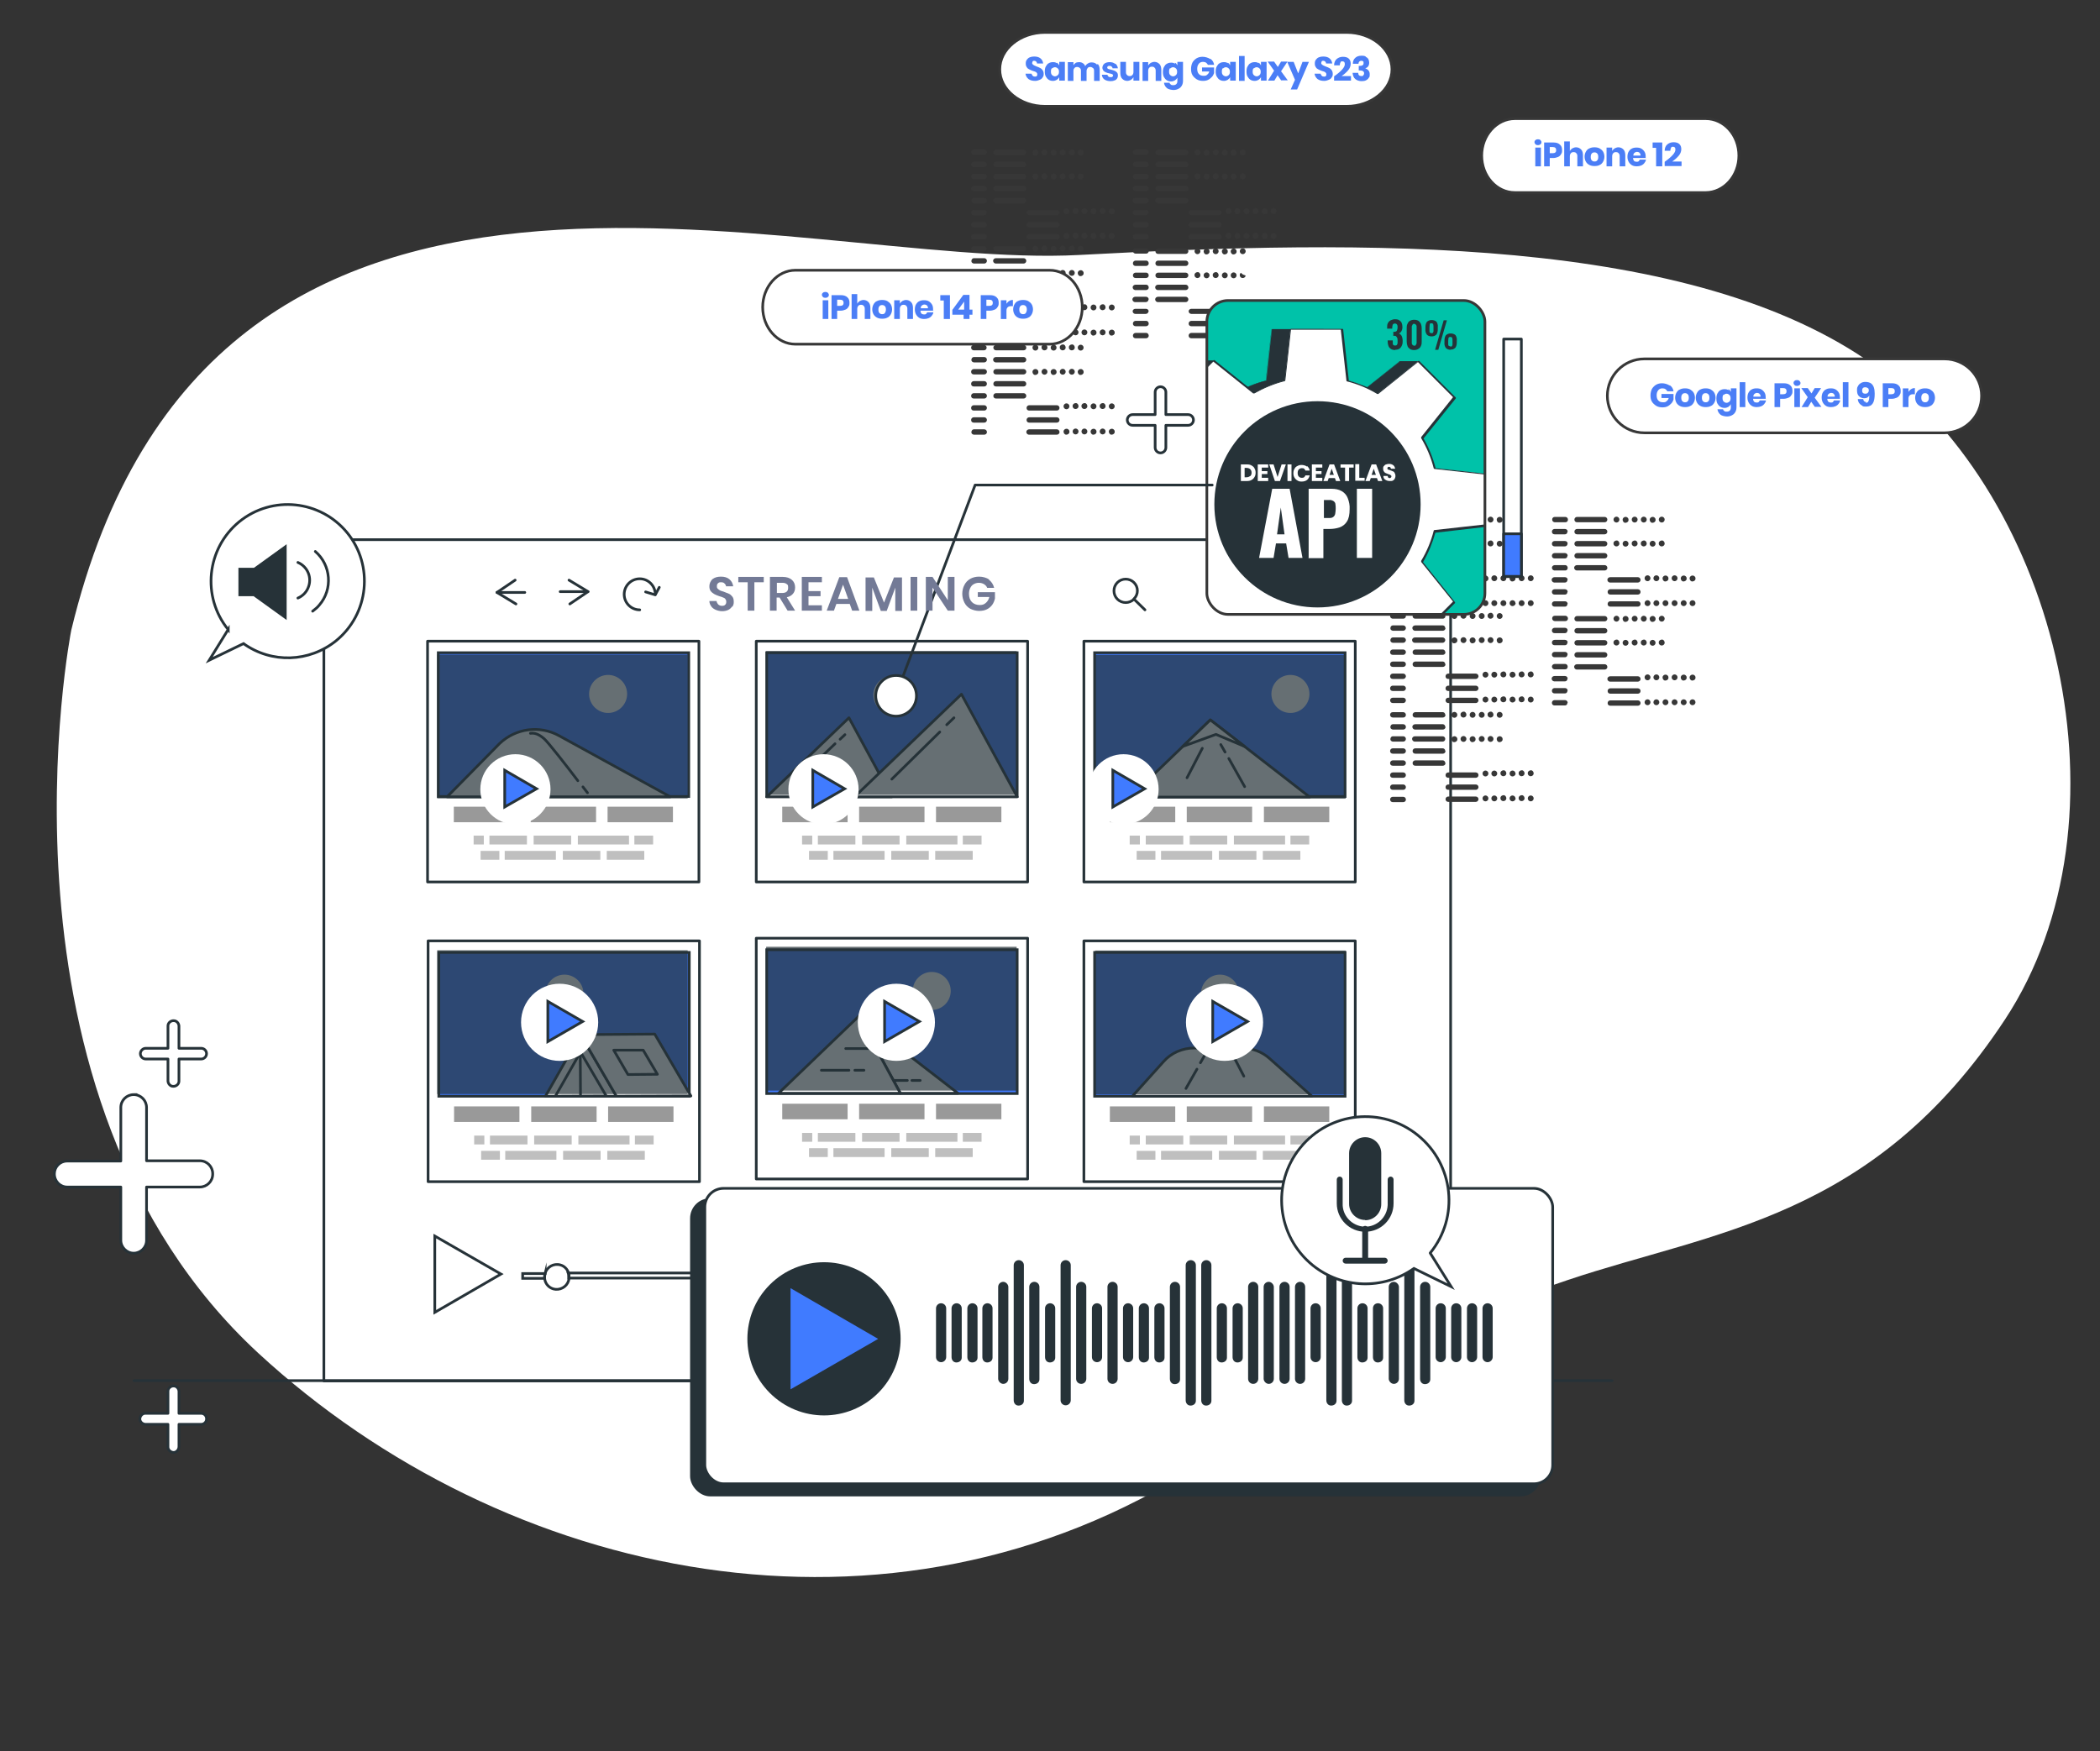 <?xml version="1.0" encoding="UTF-8"?>
<svg xmlns="http://www.w3.org/2000/svg" width="783.9" height="653.8" xmlns:xlink="http://www.w3.org/1999/xlink" version="1.1" viewBox="0 0 783.9 653.8">
  <rect x="0" y="0" width="783.9" height="653.8" fill="#333333" stroke="none"/>
  <defs>
    <style>
      .cls-1, .cls-2, .cls-3, .cls-4, .cls-5, .cls-6 {
        stroke-miterlimit: 10;
      }

      .cls-1, .cls-3, .cls-7, .cls-4, .cls-8, .cls-9, .cls-10 {
        stroke: #263238;
      }

      .cls-1, .cls-7 {
        fill: #407bff;
      }

      .cls-2, .cls-4, .cls-9 {
        fill: none;
      }

      .cls-2, .cls-5, .cls-6 {
        stroke: #373737;
      }

      .cls-3, .cls-8, .cls-11, .cls-5 {
        fill: #fff;
      }

      .cls-12, .cls-10, .cls-13 {
        fill: #263238;
      }

      .cls-7, .cls-8, .cls-9, .cls-10 {
        stroke-linecap: round;
        stroke-linejoin: round;
      }

      .cls-14 {
        fill: #373737;
      }

      .cls-15 {
        fill: #4b7ef6;
      }

      .cls-16 {
        clip-path: url(#clippath-1);
      }

      .cls-17, .cls-6 {
        fill: #00c2a9;
      }

      .cls-18 {
        fill: #737a96;
      }

      .cls-19 {
        fill: #bfbfbf;
      }

      .cls-20 {
        fill: #999;
      }

      .cls-13 {
        opacity: .7;
      }
    </style>
    <clipPath id="clippath-1">
      <rect class="cls-6" x="450.5" y="112.2" width="103.8" height="117.2" rx="7.9" ry="7.9"/>
    </clipPath>
  </defs>
  <!-- Generator: Adobe Illustrator 28.6.0, SVG Export Plug-In . SVG Version: 1.2.0 Build 709)  -->
  <g>
    <g id="Layer_1">
      <g id="freepik--background-simple--inject-163">
        <path class="cls-11" d="M402.8,95.2c106.2-5.7,228.8-7.7,297.1,41.4,68.3,49,97.6,169.5,48.5,244.1-49.1,74.6-109,79-163.1,97.2-48.2,16.2-96.9,43-138,69.3-115.2,73.9-258.9,42.9-350.9-42C-7.7,409,26.6,235.3,26.6,235.3,78.3,20.7,296.7,100.9,402.8,95.2Z"/>
      </g>
      <g id="freepik--Page--inject-989">
        <rect class="cls-8" x="120.9" y="201.5" width="420.6" height="314.1"/>
        <polyline class="cls-9" points="192.3 216.6 185.5 221.2 192.6 225.5"/>
        <line class="cls-9" x1="185.5" y1="221.2" x2="195.9" y2="221.2"/>
        <polyline class="cls-9" points="212.7 225.5 219.5 220.9 212.4 216.6"/>
        <line class="cls-9" x1="219.5" y1="220.9" x2="209.1" y2="220.9"/>
        <path class="cls-9" d="M238.8,227.7c-3.2,0-5.8-2.6-5.8-5.8,0-3.2,2.6-5.8,5.8-5.8,3.2,0,5.8,2.6,5.8,5.8h0"/>
        <polyline class="cls-9" points="241 221 244.6 222.1 246.1 219.3"/>
        <path class="cls-9" d="M423.3,223.7c-1.7,1.7-4.5,1.7-6.2,0-1.7-1.7-1.7-4.5,0-6.2,1.7-1.7,4.5-1.7,6.2,0,0,0,0,0,0,0,1.7,1.7,1.7,4.4,0,6.1Z"/>
        <line class="cls-9" x1="423.3" y1="223.7" x2="427.4" y2="227.7"/>
      </g>
      <g id="freepik--load-more--inject-989">
        <rect class="cls-1" x="287" y="447.5" width="93.3" height="36.4"/>
        <path class="cls-12" d="M306.9,472v-11.1h1.2v10h3.2v1.1h-4.4Z"/>
        <path class="cls-12" d="M312.2,463.5c0-1.7.8-2.8,2.5-2.8s2.6,1.1,2.6,2.8v5.7c0,1.7-.8,2.8-2.6,2.8s-2.5-1.1-2.5-2.8v-5.7ZM313.4,469.4c0,1,.4,1.6,1.3,1.6s1.3-.6,1.3-1.6v-5.9c0-1-.4-1.6-1.3-1.6s-1.3.6-1.3,1.6v5.9Z"/>
        <path class="cls-12" d="M319.7,469.7l-.4,2.2h-1.1l2.1-11.1h1.8l2.1,11.1h-1.2l-.4-2.2h-2.9ZM319.9,468.6h2.5l-1.3-6.4-1.2,6.4Z"/>
        <path class="cls-12" d="M327.7,460.9c1.7,0,2.5,1,2.5,2.8v5.6c0,1.7-.8,2.7-2.5,2.7h-2.6v-11.1h2.6ZM327.7,470.8c.9,0,1.3-.6,1.3-1.6v-5.7c0-1-.4-1.6-1.3-1.6h-1.3v8.9h1.4Z"/>
        <path class="cls-12" d="M338,472h-1.2l-1.8-8.8v8.9h-1.1v-11.1h1.7l1.8,8.9,1.8-8.9h1.7v11.1h-1.2v-8.9l-1.8,8.9Z"/>
        <path class="cls-12" d="M342.1,463.5c0-1.7.8-2.8,2.5-2.8s2.6,1.1,2.6,2.8v5.7c0,1.7-.8,2.8-2.6,2.8s-2.5-1.1-2.5-2.8v-5.7ZM343.3,469.4c0,1,.4,1.6,1.3,1.6s1.3-.6,1.3-1.6v-5.9c0-1-.4-1.6-1.3-1.6s-1.3.6-1.3,1.6v5.9Z"/>
        <path class="cls-12" d="M350.9,460.9c1.7,0,2.5.9,2.5,2.5v.9c0,1.2-.4,2-1.4,2.3,1,.3,1.4,1.1,1.4,2.3v1.7c0,.5,0,.9.2,1.3h-1.3c-.2-.4-.2-.9-.2-1.3v-1.7c0-1.3-.6-1.7-1.6-1.7h-.9v4.7h-1.2v-11.1h2.5ZM350.5,466.1c1,0,1.6-.3,1.6-1.5v-1.1c0-1-.4-1.5-1.3-1.5h-1.2v4.1h.9Z"/>
        <path class="cls-12" d="M358.6,465.8v1.1h-2.7v3.9h3.3v1.1h-4.6v-11.1h4.6v1.1h-3.3v3.8h2.7Z"/>
        <polyline class="cls-9" points="290.7 487.1 383 487.1 383 453.2"/>
      </g>
      <g id="freepik--Files--inject-989">
        <rect class="cls-8" x="159.6" y="239.4" width="101.3" height="89.9"/>
        <rect class="cls-1" x="163.6" y="243.7" width="93.5" height="53.7"/>
        <rect class="cls-20" x="169.4" y="301.2" width="24.4" height="5.8"/>
        <rect class="cls-20" x="198.1" y="301.2" width="24.4" height="5.8"/>
        <rect class="cls-20" x="226.8" y="301.2" width="24.4" height="5.8"/>
        <rect class="cls-19" x="176.8" y="312" width="3.8" height="3.3"/>
        <rect class="cls-19" x="182.7" y="312" width="14" height="3.3"/>
        <rect class="cls-19" x="199.2" y="312" width="14" height="3.3"/>
        <rect class="cls-19" x="236.8" y="312" width="7" height="3.3"/>
        <rect class="cls-19" x="215.7" y="312" width="19.1" height="3.3"/>
        <rect class="cls-19" x="226.5" y="317.7" width="14" height="3.3"/>
        <rect class="cls-19" x="210.1" y="317.7" width="14" height="3.3"/>
        <rect class="cls-19" x="179.4" y="317.7" width="7" height="3.3"/>
        <rect class="cls-19" x="188.4" y="317.7" width="19.1" height="3.3"/>
        <path class="cls-8" d="M167,297.4l19.5-19.8c6-5.7,15-6.9,22.2-2.9l41.5,22.8h-83.3Z"/>
        <path class="cls-8" d="M217.6,293.8l1.7,2.2"/>
        <path class="cls-8" d="M198,273.8c1.5-.2,3,.2,5.1,2,1.4,1.2,8.3,10,12.6,15.7"/>
        <path class="cls-11" d="M234.1,259.1c0,3.9-3.2,7.1-7.1,7.1-3.9,0-7.1-3.2-7.1-7.1,0-3.9,3.2-7.1,7.1-7.1,0,0,0,0,0,0,3.9,0,7.1,3.2,7.1,7.1h0Z"/>
        <rect class="cls-8" x="282.3" y="350.3" width="101.3" height="89.9"/>
        <rect class="cls-1" x="286.2" y="354.6" width="93.5" height="53.7"/>
        <rect class="cls-20" x="292" y="412.1" width="24.4" height="5.8"/>
        <rect class="cls-20" x="320.7" y="412.1" width="24.4" height="5.8"/>
        <rect class="cls-20" x="349.4" y="412.1" width="24.4" height="5.8"/>
        <rect class="cls-19" x="299.4" y="423" width="3.8" height="3.3"/>
        <rect class="cls-19" x="305.3" y="423" width="14" height="3.3"/>
        <rect class="cls-19" x="321.8" y="423" width="14" height="3.3"/>
        <rect class="cls-19" x="359.4" y="423" width="7" height="3.3"/>
        <rect class="cls-19" x="338.3" y="423" width="19.1" height="3.3"/>
        <rect class="cls-19" x="349.1" y="428.7" width="14" height="3.3"/>
        <rect class="cls-19" x="332.7" y="428.7" width="14" height="3.3"/>
        <rect class="cls-19" x="302" y="428.7" width="7" height="3.3"/>
        <rect class="cls-19" x="311.1" y="428.7" width="19.1" height="3.3"/>
        <polygon class="cls-8" points="320.5 379.5 336.1 408.2 357.6 408.2 320.5 379.5"/>
        <polygon class="cls-8" points="290.6 408.2 320.5 379.5 336.1 408.2 290.6 408.2"/>
        <line class="cls-9" x1="319.1" y1="399.6" x2="322.5" y2="399.6"/>
        <line class="cls-9" x1="306.6" y1="399.6" x2="316.9" y2="399.6"/>
        <line class="cls-9" x1="340.4" y1="403.4" x2="343.5" y2="403.4"/>
        <line class="cls-9" x1="333.8" y1="403.4" x2="338.7" y2="403.4"/>
        <line class="cls-9" x1="315.7" y1="391.5" x2="327" y2="391.5"/>
        <path class="cls-11" d="M354.9,370c0,3.9-3.2,7.1-7.1,7.1s-7.1-3.2-7.1-7.1,3.2-7.1,7.1-7.1,0,0,0,0c3.9,0,7.1,3.2,7.1,7.1h0Z"/>
        <rect class="cls-8" x="404.6" y="239.4" width="101.3" height="89.9"/>
        <rect class="cls-1" x="408.6" y="243.7" width="93.5" height="53.7"/>
        <rect class="cls-20" x="414.3" y="301.2" width="24.4" height="5.8"/>
        <rect class="cls-20" x="443" y="301.2" width="24.4" height="5.8"/>
        <rect class="cls-20" x="471.8" y="301.2" width="24.4" height="5.8"/>
        <rect class="cls-19" x="421.7" y="312" width="3.8" height="3.3"/>
        <rect class="cls-19" x="427.7" y="312" width="14" height="3.3"/>
        <rect class="cls-19" x="444.1" y="312" width="14" height="3.3"/>
        <rect class="cls-19" x="481.7" y="312" width="7" height="3.3"/>
        <rect class="cls-19" x="460.6" y="312" width="19.1" height="3.3"/>
        <rect class="cls-19" x="471.4" y="317.7" width="14" height="3.3"/>
        <rect class="cls-19" x="455" y="317.7" width="14" height="3.3"/>
        <rect class="cls-19" x="424.3" y="317.7" width="7" height="3.3"/>
        <rect class="cls-19" x="433.4" y="317.7" width="19.1" height="3.3"/>
        <path class="cls-11" d="M488.8,259.1c0,3.9-3.2,7.1-7.1,7.1s-7.1-3.2-7.1-7.1,3.2-7.1,7.1-7.1c0,0,0,0,0,0,3.9,0,7.1,3.2,7.1,7.1h0Z"/>
        <polygon class="cls-8" points="421.9 297.6 451.8 268.8 488.9 297.6 421.9 297.6"/>
        <polygon class="cls-8" points="441.5 278.7 453.9 274.2 464.6 278.7 451.8 268.8 441.5 278.7"/>
        <line class="cls-9" x1="458.7" y1="283.2" x2="464.6" y2="293.7"/>
        <line class="cls-9" x1="455.7" y1="278" x2="457.3" y2="280.8"/>
        <line class="cls-9" x1="448.8" y1="279.4" x2="443.1" y2="290.4"/>
        <rect class="cls-8" x="404.6" y="351.3" width="101.3" height="89.9"/>
        <rect class="cls-1" x="408.6" y="355.6" width="93.5" height="53.7"/>
        <rect class="cls-20" x="414.3" y="413.1" width="24.4" height="5.8"/>
        <rect class="cls-20" x="443" y="413.1" width="24.4" height="5.8"/>
        <rect class="cls-20" x="471.8" y="413.1" width="24.4" height="5.8"/>
        <rect class="cls-19" x="421.7" y="424" width="3.8" height="3.3"/>
        <rect class="cls-19" x="427.7" y="424" width="14" height="3.3"/>
        <rect class="cls-19" x="444.1" y="424" width="14" height="3.3"/>
        <rect class="cls-19" x="481.7" y="424" width="7" height="3.3"/>
        <rect class="cls-19" x="460.6" y="424" width="19.1" height="3.3"/>
        <rect class="cls-19" x="471.4" y="429.7" width="14" height="3.3"/>
        <rect class="cls-19" x="455" y="429.7" width="14" height="3.3"/>
        <rect class="cls-19" x="424.3" y="429.7" width="7" height="3.3"/>
        <rect class="cls-19" x="433.4" y="429.7" width="19.1" height="3.3"/>
        <path class="cls-11" d="M462.5,371c0,3.9-3.2,7.1-7.1,7.1s-7.1-3.2-7.1-7.1c0-3.9,3.2-7.1,7.1-7.1h0c3.9,0,7.1,3.2,7.1,7.1Z"/>
        <path class="cls-8" d="M489.7,409.3h-67l11.6-12.9c2.9-3.3,7.1-5.1,11.5-5.1h17.8c3.8,0,7.5,1.4,10.3,3.9l15.7,14Z"/>
        <line class="cls-9" x1="446.8" y1="399.2" x2="442.7" y2="406.4"/>
        <line class="cls-9" x1="449.7" y1="394" x2="448.1" y2="396.8"/>
        <line class="cls-9" x1="460.2" y1="393.9" x2="464.3" y2="401.8"/>
        <rect class="cls-8" x="282.3" y="239.4" width="101.3" height="89.9"/>
        <rect class="cls-1" x="286.2" y="243.7" width="93.5" height="53.7"/>
        <rect class="cls-20" x="292" y="301.2" width="24.4" height="5.8"/>
        <rect class="cls-20" x="320.7" y="301.2" width="24.4" height="5.8"/>
        <rect class="cls-20" x="349.4" y="301.2" width="24.4" height="5.8"/>
        <rect class="cls-19" x="299.4" y="312" width="3.8" height="3.3"/>
        <rect class="cls-19" x="305.3" y="312" width="14" height="3.3"/>
        <rect class="cls-19" x="321.8" y="312" width="14" height="3.3"/>
        <rect class="cls-19" x="359.4" y="312" width="7" height="3.3"/>
        <rect class="cls-19" x="338.3" y="312" width="19.1" height="3.3"/>
        <rect class="cls-19" x="349.1" y="317.7" width="14" height="3.3"/>
        <rect class="cls-19" x="332.7" y="317.7" width="14" height="3.3"/>
        <rect class="cls-19" x="302" y="317.7" width="7" height="3.3"/>
        <rect class="cls-19" x="311.1" y="317.7" width="19.1" height="3.3"/>
        <polygon class="cls-8" points="286.2 297.5 316.9 268 332.9 297.5 286.2 297.5"/>
        <polygon class="cls-8" points="319 297.5 358.9 259.2 379.7 297.5 319 297.5"/>
        <path class="cls-11" d="M340.2,259.5c0,3.9-3.2,7.1-7.1,7.1s-7.1-3.2-7.1-7.1c0-3.9,3.2-7.1,7.1-7.1,3.9,0,7.1,3.2,7.1,7.1,0,0,0,0,0,0Z"/>
        <line class="cls-9" x1="353.4" y1="270.6" x2="356.1" y2="268"/>
        <line class="cls-9" x1="332.9" y1="290.9" x2="350.8" y2="273.3"/>
        <line class="cls-9" x1="313.6" y1="276" x2="315.4" y2="274.3"/>
        <line class="cls-9" x1="301.3" y1="287.7" x2="311.7" y2="277.7"/>
        <rect class="cls-8" x="159.8" y="351.3" width="101.3" height="89.9"/>
        <rect class="cls-1" x="163.8" y="355.6" width="93.5" height="53.7"/>
        <rect class="cls-20" x="169.5" y="413.1" width="24.4" height="5.8"/>
        <rect class="cls-20" x="198.3" y="413.1" width="24.4" height="5.8"/>
        <rect class="cls-20" x="227" y="413.1" width="24.4" height="5.8"/>
        <rect class="cls-19" x="177" y="424" width="3.8" height="3.3"/>
        <rect class="cls-19" x="182.9" y="424" width="14" height="3.3"/>
        <rect class="cls-19" x="199.4" y="424" width="14" height="3.3"/>
        <rect class="cls-19" x="237" y="424" width="7" height="3.3"/>
        <rect class="cls-19" x="215.9" y="424" width="19.1" height="3.3"/>
        <rect class="cls-19" x="226.7" y="429.7" width="14" height="3.3"/>
        <rect class="cls-19" x="210.2" y="429.7" width="14" height="3.3"/>
        <rect class="cls-19" x="179.6" y="429.7" width="7" height="3.3"/>
        <rect class="cls-19" x="188.6" y="429.7" width="19.1" height="3.3"/>
        <path class="cls-11" d="M217.8,371c0,3.9-3.2,7.1-7.1,7.1-3.9,0-7.1-3.2-7.1-7.1,0-3.9,3.2-7.1,7.1-7.1,0,0,0,0,0,0,3.9,0,7.1,3.2,7.1,7.1Z"/>
        <polygon class="cls-8" points="203.6 409.3 216.7 386.3 230.1 409.3 203.6 409.3"/>
        <polygon class="cls-8" points="207.3 409.3 216.7 392.8 226.3 409.2 207.3 409.3"/>
        <line class="cls-9" x1="216.6" y1="392.8" x2="216.7" y2="409.2"/>
        <polygon class="cls-8" points="216.7 386.3 230.1 409.3 257.9 409.2 244.4 386.1 216.7 386.3"/>
        <polygon class="cls-8" points="229.1 392.1 234.4 401.2 245.4 401.1 240.1 392.1 229.1 392.1"/>
        <rect class="cls-13" x="163.2" y="244.4" width="93.5" height="53.7"/>
        <rect class="cls-13" x="286" y="243.1" width="93.5" height="53.7"/>
        <rect class="cls-13" x="408.8" y="244.5" width="93.5" height="53.7"/>
        <rect class="cls-13" x="163.2" y="354.8" width="93.5" height="53.7"/>
        <rect class="cls-13" x="286" y="353.5" width="93.5" height="53.7"/>
        <rect class="cls-13" x="408.8" y="354.9" width="93.5" height="53.7"/>
      </g>
      <g id="freepik--Graphics--inject-989">
        <path class="cls-8" d="M79.4,438.4c0,2.7-2.2,4.8-4.8,4.8h-19.9v19.9c0,2.7-2.2,4.8-4.8,4.8s-4.8-2.2-4.8-4.8v-19.9h-20c-2.7,0-4.8-2.2-4.8-4.9,0-1.3.5-2.5,1.4-3.4.9-.9,2.1-1.4,3.4-1.4h20v-20c0-2.7,2.2-4.8,4.8-4.8s0,0,0,0c2.7,0,4.8,2.2,4.8,4.8v19.9h19.9c2.7,0,4.8,2.2,4.8,4.8Z"/>
        <path class="cls-8" d="M514.8,150c2.2,0,3.9,1.7,3.9,3.9h0v16.1h16.1c2.2-.1,4,1.5,4.1,3.7.1,2.2-1.5,4-3.7,4.1-.1,0-.3,0-.4,0h-16.1v16.1c0,2.2-1.7,3.9-3.9,3.9h0c-2.2,0-3.9-1.7-3.9-3.9h0v-16.1h-16.1c-2.2-.1-3.8-2-3.7-4.1.1-2,1.7-3.6,3.7-3.7h16.1v-16.1c0-2.2,1.8-3.9,3.9-3.9h0Z"/>
        <path class="cls-8" d="M433.2,144.4c1.1,0,2,.9,2,2h0v8.4h8.3c1.1,0,2,.9,2,2s-.9,2-2,2h-8.3v8.3c0,1.1-.9,2-2,2s-2-.9-2-2v-8.3h-8.4c-1.1,0-2-.9-2-2s.9-2,2-2h8.4v-8.4c0-1.1.9-2,2-2h0Z"/>
        <path class="cls-8" d="M77.1,529.8c0,1.1-.9,2-2,2h-8.3v8.3c0,1.1-.8,2.1-1.9,2.2-1.1,0-2.1-.8-2.2-1.9,0,0,0-.2,0-.3v-8.3h-8.3c-1.1,0-2.1-.8-2.2-1.9,0-1.1.8-2.1,1.9-2.2,0,0,.2,0,.3,0h8.3v-8.3c0-1.1,1.1-2,2.2-1.9,1,0,1.8.9,1.9,1.9v8.3h8.3c1.1,0,2,.9,2,2,0,0,0,0,0,0Z"/>
        <path class="cls-8" d="M470.3,181.1c1.1,0,2,.9,2,2,0,0,0,0,0,0v8.3h8.3c1.1,0,2.1.8,2.2,1.9,0,1.1-.8,2.1-1.9,2.2,0,0-.2,0-.3,0h-8.3v8.3c0,1.1-.9,2-2,2h0c-1.1,0-2-.9-2-2v-8.3h-8.3c-1.1,0-2.1-.8-2.2-1.9,0-1.1.8-2.1,1.9-2.2,0,0,.2,0,.3,0h8.3v-8.3c0-1.1.9-2,2-2,0,0,0,0,0,0Z"/>
        <path class="cls-8" d="M77.1,393.4c0,1.1-.9,2-2,2,0,0,0,0,0,0h-8.3v8.3c0,1.1-1.1,2-2.2,1.9-1,0-1.8-.9-1.9-1.9v-8.3h-8.3c-1.1,0-2-.9-2-2h0c0-.5.2-1,.6-1.4.4-.4.9-.6,1.4-.6h8.3v-8.4c0-1.1,1.1-2,2.2-1.9,1,0,1.8.9,1.9,1.9v8.4h8.3c1.1,0,2,.9,2,2h0Z"/>
      </g>
      <g id="freepik--Floor--inject-989">
        <line class="cls-9" x1="50" y1="515.5" x2="601.8" y2="515.5"/>
      </g>
      <g id="freepik--Icons--inject-2">
        <polygon class="cls-4" points="187 475.7 162.3 461.5 162.3 490 187 475.7"/>
        <path class="cls-4" d="M203.5,475.4c-.1.4-.2.9-.2,1.4v.5h-8.2v-1.8h8.4Z"/>
        <path class="cls-4" d="M302.6,475.4v1.8h-90.3v-.5c0-.5,0-.9-.2-1.4h90.5Z"/>
        <path class="cls-4" d="M212.4,476.8v.5c-.2,2.5-2.5,4.3-5,4.1-2.2-.2-3.9-1.9-4.1-4.1v-.5c0-.5,0-.9.2-1.4.7-2.4,3.2-3.8,5.7-3.1,1.5.4,2.6,1.6,3.1,3.1.1.4.1.9.1,1.4Z"/>
      </g>
      <g id="freepik--speech-bubble-2--inject-2">
        <path class="cls-3" d="M85.2,235.1c-10-12.3-8.1-30.3,4.1-40.3,12.3-10,30.3-8.1,40.3,4.1,10,12.3,8.1,30.3-4.1,40.3-10,8.1-24.1,8.6-34.6,1.1l-12.8,6.2,7.1-11.5Z"/>
        <rect class="cls-12" x="89" y="212" width="7.3" height="10.6"/>
        <polygon class="cls-12" points="94.8 222.7 107 231.5 107 203.2 94.8 212 94.8 222.7"/>
        <path class="cls-9" d="M117.7,205.9c5.9,5.1,6.6,14.1,1.5,20-.7.9-1.6,1.6-2.5,2.3"/>
        <path class="cls-9" d="M111.2,210c3.7,1.6,5.4,5.8,3.8,9.5-.7,1.7-2.1,3.1-3.8,3.8"/>
      </g>
      <g id="freepik--audio-file--inject-2">
        <rect class="cls-10" x="258.1" y="447.9" width="316.5" height="110.3" rx="7" ry="7"/>
        <rect class="cls-3" x="263.1" y="443.7" width="316.5" height="110.3" rx="7" ry="7"/>
        <path class="cls-12" d="M368.6,486.6c-1.1,0-1.9.9-1.9,1.9v18.2c0,1.1.7,2,1.8,2,1.1,0,2-.7,2-1.8,0,0,0-.2,0-.2v-18.2c0-1.1-.9-1.9-1.9-1.9Z"/>
        <path class="cls-12" d="M392,486.6c-1.1,0-1.9.9-1.9,1.9v18.2c0,1.1.7,2,1.8,2,1.1,0,2-.7,2-1.8,0,0,0-.2,0-.2v-18.2c0-1.1-.9-1.9-1.9-1.9Z"/>
        <path class="cls-12" d="M409.5,486.6c-1.1,0-1.9.9-1.9,1.9v18.2c0,1.1.9,1.9,1.9,1.9,1.1,0,1.9-.9,1.9-1.9h0v-18.2c0-1.1-.9-1.9-1.9-1.9Z"/>
        <path class="cls-12" d="M421.1,486.6c-1.1,0-1.9.9-1.9,1.9v18.2c0,1.1.9,1.9,1.9,1.9,1.1,0,1.9-.9,1.9-1.9h0v-18.2c0-1.1-.9-1.9-1.9-1.9Z"/>
        <path class="cls-12" d="M427,486.6c-1.1,0-1.9.9-1.9,1.9v18.2c0,1.1.7,2,1.8,2,1.1,0,2-.7,2-1.8,0,0,0-.2,0-.2v-18.2c0-1.1-.9-1.9-1.9-1.9Z"/>
        <path class="cls-12" d="M456.1,486.6c-1.1,0-1.9.9-1.9,1.9v18.2c0,1.1.7,2,1.8,2,1.1,0,2-.7,2-1.8,0,0,0-.2,0-.2v-18.2c0-1.1-.9-1.9-1.9-1.9Z"/>
        <path class="cls-12" d="M491.1,486.6c-1.1,0-1.9.9-1.9,1.9v18.2c0,1.1.9,1.9,1.9,1.9,1.1,0,1.9-.9,1.9-1.9h0v-18.2c0-1.1-.9-1.9-1.9-1.9Z"/>
        <path class="cls-12" d="M508.6,486.6c-1.1,0-1.9.9-1.9,1.9v18.2c0,1.1.7,2,1.8,2,1.1,0,2-.7,2-1.8,0,0,0-.2,0-.2v-18.2c0-1.1-.9-1.9-1.9-1.9Z"/>
        <path class="cls-12" d="M514.4,486.6c-1.1,0-1.9.8-1.9,1.9,0,0,0,0,0,0v18.2c0,1.1.7,2,1.8,2,1.1,0,2-.7,2-1.8,0,0,0-.2,0-.2v-18.2c0-1.1-.9-1.9-1.9-1.9Z"/>
        <path class="cls-12" d="M537.8,486.6c-1.1,0-1.9.9-1.9,1.9v18.2c0,1.1.9,1.9,1.9,1.9s1.9-.9,1.9-1.9h0v-18.2c0-1.1-.9-1.9-1.9-1.9Z"/>
        <path class="cls-12" d="M543.6,486.6c-1.1,0-1.9.9-1.9,1.9v18.2c0,1.1.9,1.9,1.9,1.9s1.9-.9,1.9-1.9h0v-18.2c0-1.1-.9-1.9-1.9-1.9Z"/>
        <path class="cls-12" d="M549.5,486.6c-1.1,0-1.9.9-1.9,1.9v18.2c0,1.1.9,1.9,1.9,1.9s1.9-.9,1.9-1.9h0v-18.2c0-1.1-.9-1.9-1.9-1.9Z"/>
        <path class="cls-12" d="M555.3,486.6c-1.1,0-1.9.9-1.9,1.9v18.2c0,1.1.9,1.9,1.9,1.9s1.9-.9,1.9-1.9h0v-18.2c0-1.1-.9-1.9-1.9-1.9Z"/>
        <path class="cls-12" d="M351.3,486.6c-1.1,0-1.9.9-1.9,1.9v18.2c0,1.1.9,1.9,1.9,1.9,1.1,0,1.9-.9,1.9-1.9h0v-18.2c0-1.1-.9-1.9-1.9-1.9Z"/>
        <path class="cls-12" d="M357.1,486.6c-1.1,0-1.9.9-1.9,1.9v18.2c0,1.1.7,2,1.8,2,1.1,0,2-.7,2-1.8,0,0,0-.2,0-.2v-18.2c0-1.1-.9-1.9-1.9-1.9Z"/>
        <path class="cls-12" d="M363,486.6c-1.1,0-1.9.9-1.9,1.9v18.2c0,1.1.7,2,1.8,2,1.1,0,2-.7,2-1.8,0,0,0-.2,0-.2v-18.2c0-1.1-.9-1.9-1.9-1.9Z"/>
        <path class="cls-12" d="M462,486.6c-1.1,0-1.9.9-1.9,1.9v18.2c0,1.1.7,2,1.8,2,1.1,0,2-.7,2-1.8,0,0,0-.2,0-.2v-18.2c0-1.1-.9-1.9-1.9-1.9Z"/>
        <path class="cls-12" d="M432.8,486.6c-1.1,0-1.9.9-1.9,1.9v18.2c0,1.1.7,2,1.8,2,1.1,0,2-.7,2-1.8,0,0,0-.2,0-.2v-18.2c0-1.1-.9-1.9-1.9-1.9Z"/>
        <rect class="cls-12" x="372.6" y="478.6" width="3.8" height="38.1" rx="1.9" ry="1.9"/>
        <path class="cls-12" d="M386.1,478.6c-1.1,0-1.9.9-1.9,1.9v34.3c0,1.1.7,2,1.8,2,1.1,0,2-.7,2-1.8,0,0,0-.2,0-.2v-34.3c0-1.1-.9-1.9-1.9-1.9Z"/>
        <path class="cls-12" d="M403.6,478.6c-1.1,0-1.9.9-1.9,1.9v34.3c0,1.1.9,1.9,1.9,1.9,1.1,0,1.9-.9,1.9-1.9h0v-34.3c0-1.1-.9-1.9-1.9-1.9Z"/>
        <path class="cls-12" d="M415.3,478.6c-1.1,0-1.9.9-1.9,1.9v34.3c0,1.1.9,1.9,1.9,1.9,1.1,0,1.9-.9,1.9-1.9h0v-34.3c0-1.1-.9-1.9-1.9-1.9Z"/>
        <path class="cls-12" d="M438.6,478.6c-1.1,0-1.9.9-1.9,1.9v34.3c0,1.1.7,2,1.8,2,1.1,0,2-.7,2-1.8,0,0,0-.2,0-.2v-34.3c0-1.1-.9-1.9-1.9-1.9Z"/>
        <path class="cls-12" d="M467.8,478.6c-1.1,0-1.9.9-1.9,1.9v34.3c0,1.1.9,1.9,1.9,1.9,1.1,0,1.9-.9,1.9-1.9h0v-34.3c0-1.1-.9-1.9-1.9-1.9Z"/>
        <rect class="cls-12" x="471.7" y="478.6" width="3.8" height="38.1" rx="1.9" ry="1.9"/>
        <path class="cls-12" d="M479.5,478.6c-1.1,0-1.9.9-1.9,1.9v34.3c0,1.1.9,1.9,1.9,1.9,1.1,0,1.9-.9,1.9-1.9h0v-34.3c0-1.1-.9-1.9-1.9-1.9Z"/>
        <path class="cls-12" d="M485.3,478.6c-1.1,0-1.9.9-1.9,1.9v34.3c0,1.1.9,1.9,1.9,1.9,1.1,0,1.9-.9,1.9-1.9h0v-34.3c0-1.1-.9-1.9-1.9-1.9Z"/>
        <rect class="cls-12" x="518.4" y="478.6" width="3.8" height="38.1" rx="1.9" ry="1.9"/>
        <path class="cls-12" d="M532,478.6c-1.1,0-1.9.9-1.9,1.9v34.3c0,1.1.7,2,1.8,2,1.1,0,2-.7,2-1.8,0,0,0-.2,0-.2v-34.3c0-1.1-.9-1.9-1.9-1.9Z"/>
        <path class="cls-12" d="M380.3,470.5c-1.1,0-1.9.9-1.9,1.9v50.4c0,1.1.7,2,1.8,2,1.1,0,2-.7,2-1.8,0,0,0-.2,0-.2v-50.4c0-1.1-.9-1.9-1.9-1.9Z"/>
        <path class="cls-12" d="M397.8,470.5c-1.1,0-1.9.9-1.9,1.9v50.4c0,1.1.9,1.9,1.9,1.9,1.1,0,1.9-.9,1.9-1.9h0v-50.4c0-1.1-.9-1.9-1.9-1.9Z"/>
        <path class="cls-12" d="M444.5,470.5c-1.1,0-1.9.9-1.9,1.9v50.4c0,1.1.7,2,1.8,2,1.1,0,2-.7,2-1.8,0,0,0-.2,0-.2v-50.4c0-1.1-.9-1.9-1.9-1.9,0,0,0,0,0,0Z"/>
        <path class="cls-12" d="M450.3,470.5c-1.1,0-1.9.9-1.9,1.9v50.4c0,1.1.7,2,1.8,2,1.1,0,2-.7,2-1.8,0,0,0-.2,0-.2v-50.4c0-1.1-.9-1.9-1.9-1.9Z"/>
        <path class="cls-12" d="M497,470.5c-1.1,0-1.9.9-1.9,1.9v50.4c0,1.1.7,2,1.8,2,1.1,0,2-.7,2-1.8,0,0,0-.2,0-.2v-50.4c0-1.1-.9-1.9-1.9-1.9Z"/>
        <path class="cls-12" d="M502.8,470.5c-1.1,0-1.9.9-1.9,1.9v50.4c0,1.1.7,2,1.8,2,1.1,0,2-.7,2-1.8,0,0,0-.2,0-.2v-50.4c0-1.1-.9-1.9-1.9-1.9Z"/>
        <path class="cls-12" d="M526.1,470.5c-1.1,0-1.9.9-1.9,1.9v50.4c0,1.1.7,2,1.8,2,1.1,0,2-.7,2-1.8,0,0,0-.2,0-.2v-50.4c0-1.1-.9-1.9-1.9-1.9Z"/>
        <circle class="cls-12" cx="307.6" cy="499.9" r="28.6" transform="translate(-263.4 363.9) rotate(-45)"/>
        <polygon class="cls-1" points="328.8 499.9 294.6 480.1 294.6 519.6 328.8 499.9"/>
      </g>
      <circle class="cls-11" cx="192.4" cy="294.7" r="13.1"/>
      <polygon class="cls-1" points="200.3 294.5 188.4 287.6 188.4 301.3 200.3 294.5"/>
      <circle class="cls-11" cx="307.4" cy="294.7" r="13.1"/>
      <polygon class="cls-1" points="315.3 294.5 303.4 287.6 303.4 301.3 315.3 294.5"/>
      <circle class="cls-11" cx="419.4" cy="294.7" r="13.1"/>
      <polygon class="cls-1" points="427.3 294.5 415.4 287.6 415.4 301.3 427.3 294.5"/>
      <circle class="cls-11" cx="208.9" cy="381.7" r="14.4"/>
      <polygon class="cls-1" points="217.5 381.4 204.5 373.9 204.5 388.9 217.5 381.4"/>
      <circle class="cls-11" cx="334.6" cy="381.7" r="14.4"/>
      <polygon class="cls-1" points="343.2 381.4 330.2 373.9 330.2 388.9 343.2 381.4"/>
      <circle class="cls-11" cx="457.1" cy="381.7" r="14.4"/>
      <polygon class="cls-1" points="465.7 381.4 452.7 373.9 452.7 388.9 465.7 381.4"/>
      <g id="freepik--speech-bubble-1--inject-2">
        <path class="cls-3" d="M533.9,467.8c10.9-13.4,8.8-33-4.6-43.9-13.4-10.9-33-8.8-43.9,4.6-10.9,13.4-8.8,33,4.6,43.9,10.9,8.8,26.3,9.3,37.8,1.2l13.9,6.8-7.8-12.5Z"/>
        <path class="cls-12" d="M509.6,455.5h0c-3.3,0-6-2.7-6-6v-18.9c0-3.3,2.7-6,6-6h0c3.3,0,6,2.7,6,6h0v19c0,3.3-2.7,6-6,6Z"/>
        <path class="cls-12" d="M509.6,459.9c-5.8,0-10.6-4.7-10.6-10.6v-8.9c0-.6.5-1.1,1.1-1.1s1.1.5,1.1,1.1v8.9c-.2,4.6,3.5,8.5,8.1,8.7s8.5-3.5,8.7-8.1c0-.2,0-.4,0-.6v-8.9c0-.6.5-1.1,1.1-1.1s1.1.5,1.1,1.1v8.9c0,5.9-4.7,10.6-10.6,10.6h0Z"/>
        <path class="cls-12" d="M509.6,471.2c-.6,0-1.1-.5-1.1-1.1v-11.3c0-.6.5-1.1,1.1-1.1s1.1.5,1.1,1.1v11.4c0,.6-.5,1-1.1,1Z"/>
        <path class="cls-12" d="M516.9,471.8h-14.6c-.6,0-1.1-.5-1.1-1.1s.5-1.1,1.1-1.1h14.6c.6,0,1.1.5,1.1,1.1s-.5,1.1-1.1,1.1h0Z"/>
      </g>
      <g>
        <g id="freepik--Codes--inject-104">
          <path class="cls-14" d="M523.8,195h-3.9c-.5,0-1-.4-1-1s.4-1,1-1h3.9c.5,0,1,.4,1,1s-.4,1-1,1ZM524.8,198.5c0-.5-.4-1-1-1h-3.9c-.5,0-1,.4-1,1s.4,1,1,1h3.9c.5,0,1-.4,1-1h0s0,0,0,0ZM524.8,203c0-.5-.4-1-1-1h-3.9c-.5,0-1,.4-1,1s.4,1,1,1h3.9c.5,0,1-.4,1-1,0,0,0,0,0,0h0ZM524.8,207.5c0-.5-.4-1-1-1h-3.9c-.5,0-1,.4-1,1s.4,1,1,1h3.9c.5,0,1-.4,1-1h0ZM524.8,212c0-.5-.4-1-1-1h-3.9c-.5,0-.9.5-.9,1.1,0,.5.4.8.9.9h3.9c.5,0,1-.4,1-.9,0,0,0,0,0,0h0ZM524.8,216.5c0-.5-.4-1-1-1,0,0,0,0,0,0h-3.9c-.5,0-.9.5-.9,1.1,0,.5.4.8.9.9h3.9c.5,0,1-.4,1-1h0ZM524.8,221c0-.5-.4-1-1-1h-3.9c-.5,0-1,.4-1,1s.4,1,1,1h3.9c.5,0,1-.4,1-1h0ZM524.8,225.5c0-.5-.4-1-1-1h-3.9c-.5,0-1,.4-1,1s.4,1,1,1h3.9c.5,0,1-.4,1-1h0ZM539.5,194c0-.5-.4-1-.9-1,0,0,0,0,0,0h-10.3c-.5,0-1,.4-1,1s.4,1,1,1h10.3c.5,0,1-.4,1-1,0,0,0,0,0,0h0ZM539.5,198.5c0-.5-.4-1-.9-1,0,0,0,0,0,0h-10.3c-.5,0-1,.4-1,1s.4,1,1,1h10.3c.5,0,1-.4,1-1,0,0,0,0,0,0h0ZM539.5,203c0-.5-.4-1-.9-1,0,0,0,0,0,0h-10.3c-.5,0-1,.4-1,1s.4,1,1,1h10.3c.5,0,1-.4,1-1,0,0,0,0,0,0h0ZM539.5,207.5c0-.5-.4-1-.9-1,0,0,0,0,0,0h-10.3c-.5,0-1,.4-1,1s.4,1,1,1h10.3c.5,0,1-.4,1-1,0,0,0,0,0,0h0ZM539.5,212c0-.5-.4-1-.9-1,0,0,0,0,0,0h-10.3c-.5,0-1,.3-1.1.9,0,.5.3,1,.9,1.1,0,0,.1,0,.2,0h10.3c.5,0,1-.4,1-1h0ZM551.9,216.5c0-.5-.4-1-1-1,0,0,0,0,0,0h-10.3c-.5,0-1,.3-1.1.9,0,.5.3,1,.9,1.1,0,0,.1,0,.2,0h10.3c.5,0,1-.4,1-1h0ZM551.9,221c0-.5-.4-1-1-1h-10.3c-.5,0-1,.4-1,1s.4,1,1,1h10.3c.5,0,1-.4,1-1h0ZM551.9,225.5c0-.5-.4-1-1-1h-10.3c-.5,0-1,.4-1,1s.4,1,1,1h10.3c.5,0,1-.4,1-1h0ZM544,194c0-.6-.6-1.1-1.2-1-.5,0-1,.5-1,1,0,.6.4,1.2,1,1.2.6,0,1.2-.4,1.2-1,0,0,0-.2,0-.2ZM547.4,194c0-.6-.5-1.1-1.1-1.1s-1.1.5-1.1,1.1c0,.6.5,1.1,1.1,1.1h0c.6,0,1.1-.5,1.1-1.1h0ZM550.8,194c0-.6-.6-1.1-1.2-1-.5,0-1,.5-1,1,0,.6.4,1.2,1,1.2.6,0,1.2-.4,1.2-1,0,0,0-.2,0-.2ZM554.2,194c0-.6-.5-1.1-1.1-1.1-.6,0-1.1.5-1.1,1.1,0,.6.5,1.1,1.1,1.1.6,0,1.1-.5,1.1-1.1,0,0,0,0,0,0h0ZM557.5,194c0-.6-.5-1.1-1.1-1.1s-1.1.5-1.1,1.1c0,.6.5,1.1,1.1,1.1h0c.6,0,1.1-.5,1.1-1.1h0s0,0,0,0ZM560.9,194c0-.6-.6-1.1-1.2-1-.5,0-1,.5-1,1,0,.6.4,1.2,1,1.2.6,0,1.2-.4,1.2-1,0,0,0-.2,0-.2ZM544,203c0-.6-.5-1.1-1.1-1.1-.6,0-1.1.5-1.1,1.1s.5,1.1,1.1,1.1c0,0,0,0,0,0,.6,0,1.1-.5,1.1-1.1ZM547.4,203c0-.6-.4-1.2-1-1.2-.6,0-1.2.4-1.2,1,0,0,0,.2,0,.2,0,.6.6,1.1,1.2,1,.5,0,1-.5,1-1ZM550.8,203c0-.6-.5-1.1-1.1-1.1-.6,0-1.1.5-1.1,1.1s.5,1.1,1.1,1.1c0,0,0,0,0,0,.6,0,1.1-.5,1.1-1.1ZM554.2,203c0-.6-.5-1.1-1.1-1.1s-1.1.5-1.1,1.1.5,1.1,1.1,1.1c.6,0,1.1-.5,1.1-1.1h0ZM557.5,203c0-.6-.4-1.2-1-1.2-.6,0-1.2.4-1.2,1,0,0,0,.2,0,.2,0,.6.6,1.1,1.2,1,.5,0,1-.5,1-1ZM560.9,203c0-.6-.5-1.1-1.1-1.1-.6,0-1.1.5-1.1,1.1,0,.6.5,1.1,1.1,1.1,0,0,0,0,0,0,.6,0,1.1-.5,1.1-1.1h0ZM555.6,215.9c0-.6-.6-1.1-1.2-1-.5,0-1,.5-1,1,0,.6.4,1.2,1,1.2.6,0,1.2-.4,1.2-1,0,0,0-.2,0-.2ZM558.9,215.9c0-.6-.5-1.1-1.1-1.1-.6,0-1.1.5-1.1,1.1,0,.6.5,1.1,1.1,1.1.6,0,1.1-.5,1.1-1.1h0ZM562.3,215.9c0-.6-.5-1.1-1.1-1.1s-1.1.5-1.1,1.1c0,.6.5,1.1,1.1,1.1h0c.6,0,1.1-.5,1.1-1.1h0ZM565.7,215.9c0-.6-.6-1.1-1.2-1-.5,0-1,.5-1,1,0,.6.4,1.2,1,1.2.6,0,1.2-.4,1.2-1,0,0,0-.2,0-.2ZM569.1,215.9c0-.6-.5-1.1-1.1-1.1s-1.1.5-1.1,1.1c0,.6.5,1.1,1.1,1.1h0c.6,0,1.1-.5,1.1-1.1h0ZM572.5,215.9c0-.6-.5-1.1-1.1-1.1s-1.1.5-1.1,1.1c0,.6.5,1.1,1.1,1.1h0c.6,0,1.1-.5,1.1-1.1h0ZM555.6,225.2c0-.6-.5-1.1-1.1-1.1-.6,0-1.1.5-1.1,1.1,0,.6.5,1.1,1.1,1.1,0,0,0,0,0,0,.6,0,1.1-.5,1.1-1.1h0ZM558.9,225.2c0-.6-.5-1.1-1.1-1.1s-1.1.5-1.1,1.1.5,1.1,1.1,1.1c.6,0,1.1-.5,1.1-1.1h0ZM562.3,225.2c0-.6-.5-1.1-1.1-1.1-.6,0-1.1.5-1.1,1.1s.5,1.1,1.1,1.1c0,0,0,0,0,0,.6,0,1.1-.5,1.1-1.1h0ZM565.7,225.2c0-.6-.5-1.1-1.1-1.1-.6,0-1.1.5-1.1,1.1,0,.6.5,1.1,1.1,1.1,0,0,0,0,0,0,.6,0,1.1-.5,1.2-1.1,0,0,0,0,0,0h0ZM569.1,225.2c0-.6-.5-1.1-1.1-1.1-.6,0-1.1.5-1.1,1.1s.5,1.1,1.1,1.1c0,0,0,0,0,0,.6,0,1.1-.5,1.1-1.1h0ZM572.5,225.2c0-.6-.5-1.1-1.1-1.1-.6,0-1.1.5-1.1,1.1s.5,1.1,1.1,1.1c0,0,0,0,0,0,.6,0,1.1-.5,1.1-1.1h0Z"/>
          <path class="cls-14" d="M523.8,231h-3.9c-.5,0-1-.4-1-1s.4-1,1-1h3.9c.5,0,1,.4,1,1s-.4,1-1,1ZM524.8,234.5c0-.5-.4-1-1-1h-3.9c-.5,0-.9.5-.9,1.1,0,.5.4.8.9.9h3.9c.5,0,.9-.4,1-.9h0ZM524.8,239c0-.5-.4-1-1-1,0,0,0,0,0,0h-3.9c-.5,0-.9.5-.9,1.1,0,.5.4.8.9.9h3.9c.5,0,.9-.4,1-.9h0ZM524.8,243.5c0-.5-.4-1-1-1h-3.9c-.5,0-1,.4-1,1s.4,1,1,1h3.9c.5,0,.9-.4,1-.9h0ZM524.8,248c0-.5-.4-1-1-1h-3.9c-.5,0-1,.4-1,1s.4,1,1,1h3.9c.5,0,1-.4,1-1h0ZM524.8,252.5c0-.5-.4-1-1-1h-3.9c-.5,0-1,.4-1,1s.4,1,1,1h3.9c.5,0,.9-.4,1-.9h0ZM524.8,257c0-.5-.4-1-1-1h-3.9c-.5,0-1,.4-1,1s.4,1,1,1h3.9c.5,0,.9-.4,1-.9h0ZM524.8,261.5c0-.5-.4-1-1-1h-3.9c-.5,0-1,.4-1,1,0,0,0,0,0,0,0,.5.4,1,1,1h3.9c.5,0,.9-.4,1-.9h0ZM539.5,230c0-.5-.4-1-.9-1,0,0,0,0,0,0h-10.3c-.5,0-1,.4-1,1s.4,1,1,1h10.3c.5,0,.9-.4,1-.9h0ZM539.5,234.5c0-.5-.4-1-.9-1,0,0,0,0,0,0h-10.3c-.5,0-1,.3-1.1.9,0,.5.3,1,.9,1.1,0,0,.1,0,.2,0h10.3c.5,0,.9-.4,1-.9h0ZM539.5,239c0-.5-.4-1-1-1h-10.3c-.5,0-1,.3-1.1.9,0,.5.3,1,.9,1.1,0,0,.1,0,.2,0h10.3c.5,0,.9-.4,1-.9h0ZM539.5,243.5c0-.5-.4-1-.9-1,0,0,0,0,0,0h-10.3c-.5,0-1,.4-1,1s.4,1,1,1h10.3c.5,0,.9-.4,1-.9h0ZM539.5,248c0-.5-.4-1-.9-1,0,0,0,0,0,0h-10.3c-.5,0-1,.4-1,1s.4,1,1,1h10.3c.5,0,1-.4,1-1h0s0,0,0,0ZM551.9,252.5c0-.5-.4-1-1-1h-10.3c-.5,0-1,.4-1,1s.4,1,1,1h10.3c.5,0,.9-.4,1-.9h0ZM551.9,257c0-.5-.4-1-1-1h-10.3c-.5,0-1,.4-1,1s.4,1,1,1h10.3c.5,0,.9-.4,1-.9h0ZM551.9,261.5c0-.5-.4-1-1-1h-10.3c-.5,0-1,.4-1,1,0,.5.4,1,1,1,0,0,0,0,0,0h10.3c.5,0,.9-.4,1-.9h0ZM544,230c0-.6-.5-1.1-1.1-1.1-.6,0-1.1.5-1.1,1.1s.5,1.1,1.1,1.1c0,0,0,0,0,0,.6,0,1.1-.5,1.1-1.1h0ZM547.4,230c0-.6-.4-1.2-1-1.2-.6,0-1.2.4-1.2,1,0,0,0,.2,0,.2,0,.6.6,1.1,1.2,1,.5,0,1-.5,1-1ZM550.8,230c0-.6-.5-1.1-1.1-1.1-.6,0-1.1.5-1.1,1.1s.5,1.1,1.1,1.1c0,0,0,0,0,0,.6,0,1.1-.5,1.1-1.1h0ZM554.2,230c0-.6-.5-1.1-1.1-1.1s-1.1.5-1.1,1.1.5,1.1,1.1,1.1c.6,0,1.1-.5,1.1-1.1h0ZM557.5,230c0-.6-.4-1.2-1-1.2-.6,0-1.2.4-1.2,1,0,0,0,.2,0,.2,0,.6.6,1.1,1.2,1,.5,0,1-.5,1-1ZM560.9,230c0-.6-.5-1.1-1.1-1.1-.6,0-1.1.5-1.1,1.1,0,.6.5,1.1,1.1,1.1,0,0,0,0,0,0,.6,0,1.1-.5,1.1-1.1h0ZM544,239c0-.6-.6-1.1-1.2-1-.5,0-1,.5-1,1,0,.6.4,1.2,1,1.2.6,0,1.2-.4,1.2-1,0,0,0-.2,0-.2ZM547.4,239c0-.6-.5-1.1-1.1-1.1s-1.1.5-1.1,1.1c0,.6.5,1.1,1.1,1.1h0c.6,0,1.1-.5,1.1-1.1h0ZM550.8,239c0-.6-.6-1.1-1.2-1-.5,0-1,.5-1,1,0,.6.4,1.2,1,1.2.6,0,1.2-.4,1.2-1,0,0,0-.2,0-.2ZM554.2,239c0-.6-.5-1.1-1.1-1.1-.6,0-1.1.5-1.1,1.1,0,.6.5,1.1,1.1,1.1.6,0,1.1-.5,1.1-1.1h0ZM557.5,239c0-.6-.5-1.1-1.1-1.1s-1.1.5-1.1,1.1c0,.6.5,1.1,1.1,1.1h0c.6,0,1.1-.5,1.1-1.1h0ZM560.9,239c0-.6-.6-1.1-1.2-1-.5,0-1,.5-1,1,0,.6.4,1.2,1,1.2.6,0,1.2-.4,1.2-1,0,0,0-.2,0-.2ZM555.6,251.9c0-.6-.5-1.1-1.1-1.1-.6,0-1.1.5-1.1,1.1s.5,1.1,1.1,1.1c0,0,0,0,0,0,.6,0,1.1-.5,1.1-1.1h0ZM558.9,251.9c0-.6-.5-1.1-1.1-1.1s-1.1.5-1.1,1.1.5,1.1,1.1,1.1c.6,0,1.1-.5,1.1-1.1h0ZM562.3,251.9c0-.6-.4-1.2-1-1.2-.6,0-1.2.4-1.2,1,0,0,0,.2,0,.2,0,.6.6,1.1,1.2,1,.5,0,1-.5,1-1ZM565.7,251.9c0-.6-.5-1.1-1.1-1.1-.6,0-1.1.5-1.1,1.1s.5,1.1,1.1,1.1c0,0,0,0,0,0,.6,0,1.1-.5,1.2-1.1h0ZM569.1,251.9c0-.6-.4-1.2-1-1.2-.6,0-1.2.4-1.2,1,0,0,0,.2,0,.2,0,.6.6,1.1,1.2,1,.5,0,1-.5,1-1ZM572.5,251.9c0-.6-.4-1.2-1-1.2-.6,0-1.2.4-1.2,1,0,0,0,.2,0,.2,0,.6.6,1.1,1.2,1,.5,0,1-.5,1-1ZM555.6,261.2c0-.6-.5-1.1-1.1-1.1s-1.1.5-1.1,1.1c0,.6.5,1.1,1.1,1.1,0,0,0,0,0,0,.6,0,1.1-.5,1.1-1.1h0ZM558.9,261.2c0-.6-.5-1.1-1.1-1.1s-1.1.5-1.1,1.1.5,1.1,1.1,1.1c.6,0,1.1-.5,1.1-1.1h0ZM562.3,261.2c0-.6-.4-1.2-1-1.2-.6,0-1.2.4-1.2,1,0,0,0,.2,0,.2,0,.6.6,1.1,1.2,1,.5,0,1-.5,1-1ZM565.7,261.2c0-.6-.5-1.1-1.1-1.1s-1.1.5-1.1,1.1c0,.6.5,1.1,1.1,1.1,0,0,0,0,0,0,.6,0,1.1-.5,1.2-1.1h0s0,0,0,0ZM569.1,261.2c0-.6-.4-1.2-1-1.2-.6,0-1.2.4-1.2,1,0,0,0,.2,0,.2,0,.6.6,1.1,1.2,1,.5,0,1-.5,1-1ZM572.5,261.2c0-.6-.5-1.1-1.1-1.1-.6,0-1.1.5-1.1,1.1,0,.6.5,1.1,1.1,1.1,0,0,0,0,0,0,.6,0,1.1-.5,1.1-1.1h0Z"/>
          <path class="cls-14" d="M523.8,267.9h-3.9c-.5,0-1-.4-1-1s.4-1,1-1h3.9c.5,0,1,.4,1,1s-.4,1-1,1ZM524.8,271.4c0-.5-.4-1-1-1h-3.9c-.5,0-.9.5-.9,1.1,0,.5.4.8.9.9h3.9c.5,0,1-.4,1-.9,0,0,0,0,0,0h0ZM524.8,275.9c0-.5-.4-1-1-1,0,0,0,0,0,0h-3.9c-.5,0-.9.5-.9,1.1,0,.5.4.8.9.9h3.9c.5,0,1-.4,1-1h0ZM524.8,280.4c0-.5-.4-1-1-1h-3.9c-.5,0-1,.4-1,1s.4,1,1,1h3.9c.5,0,1-.4,1-1h0s0,0,0,0ZM524.8,284.9c0-.5-.4-1-1-1h-3.9c-.5,0-1,.4-1,1s.4,1,1,1h3.9c.5,0,1-.4,1-1h0s0,0,0,0ZM524.8,289.4c0-.5-.4-1-1-1h-3.9c-.5,0-1,.4-1,1s.4,1,1,1h3.9c.5,0,1-.4,1-1,0,0,0,0,0,0h0ZM524.8,293.9c0-.5-.4-1-1-1h-3.9c-.5,0-1,.4-1,1s.4,1,1,1h3.9c.5,0,1-.4,1-1h0s0,0,0,0ZM524.8,298.5c0-.5-.4-1-1-1h-3.9c-.5,0-1,.4-1,1,0,0,0,0,0,0,0,.5.4,1,1,1h3.9c.5,0,1-.4,1-.9,0,0,0,0,0,0h0ZM539.5,266.9c0-.5-.4-1-.9-1,0,0,0,0,0,0h-10.3c-.5,0-1,.4-1,1s.4,1,1,1h10.3c.5,0,1-.4,1-1,0,0,0,0,0,0h0ZM539.5,271.4c0-.5-.4-1-.9-1,0,0,0,0,0,0h-10.3c-.5,0-1,.3-1.1.9,0,.5.3,1,.9,1.1,0,0,.1,0,.2,0h10.3c.5,0,1-.4,1-1h0s0,0,0,0ZM539.5,275.9c0-.5-.4-1-1-1h-10.3c-.5,0-1,.3-1.1.9,0,.5.3,1,.9,1.1,0,0,.1,0,.2,0h10.3c.5,0,1-.4,1-1,0,0,0,0,0,0h0ZM539.5,280.4c0-.5-.4-1-.9-1,0,0,0,0,0,0h-10.3c-.5,0-1,.4-1,1s.4,1,1,1h10.3c.5,0,1-.4,1-1,0,0,0,0,0,0h0ZM539.5,284.9c0-.5-.4-1-.9-1,0,0,0,0,0,0h-10.3c-.5,0-1,.4-1,1s.4,1,1,1h10.3c.5,0,1-.4,1-1,0,0,0,0,0,0h0ZM551.9,289.4c0-.5-.4-1-1-1h-10.3c-.5,0-1,.4-1,1s.4,1,1,1h10.3c.5,0,1-.4,1-1h0ZM551.9,293.9c0-.5-.4-1-1-1h-10.3c-.5,0-1,.4-1,1s.4,1,1,1h10.3c.5,0,.9-.4,1-.9h0ZM551.9,298.4c0-.5-.4-1-1-1h-10.3c-.5,0-1,.4-1,1,0,.5.4,1,1,1,0,0,0,0,0,0h10.3c.5,0,.9-.4,1-.9h0ZM544,266.9c0-.6-.5-1.1-1.1-1.1s-1.1.5-1.1,1.1c0,.6.5,1.1,1.1,1.1,0,0,0,0,0,0,.6,0,1.1-.5,1.1-1.1h0ZM547.4,266.9c0-.6-.4-1.2-1-1.2-.6,0-1.2.4-1.2,1,0,0,0,.2,0,.2,0,.6.6,1.1,1.2,1,.5,0,1-.5,1-1ZM550.8,266.9c0-.6-.5-1.1-1.1-1.1s-1.1.5-1.1,1.1c0,.6.5,1.1,1.1,1.1,0,0,0,0,0,0,.6,0,1.1-.5,1.1-1.1h0ZM554.2,266.9c0-.6-.5-1.1-1.1-1.1s-1.1.5-1.1,1.1.5,1.1,1.1,1.1c.6,0,1.1-.5,1.1-1.1h0ZM557.5,266.9c0-.6-.4-1.2-1-1.2-.6,0-1.2.4-1.2,1,0,0,0,.2,0,.2,0,.6.6,1.1,1.2,1,.5,0,1-.5,1-1ZM560.9,266.9c0-.6-.5-1.1-1.1-1.1s-1.1.5-1.1,1.1c0,.6.5,1.1,1.1,1.1,0,0,0,0,0,0,.6,0,1.1-.5,1.1-1.1h0ZM544,275.9c0-.6-.6-1.1-1.2-1-.5,0-1,.5-1,1,0,.6.4,1.2,1,1.2.6,0,1.2-.4,1.2-1,0,0,0-.2,0-.2ZM547.4,275.9c0-.6-.5-1.1-1.1-1.1-.6,0-1.1.5-1.1,1.1,0,.6.5,1.1,1.1,1.1h0c.6,0,1.1-.5,1.1-1.1h0ZM550.8,275.9c0-.6-.6-1.1-1.2-1-.5,0-1,.5-1,1,0,.6.4,1.2,1,1.2.6,0,1.2-.4,1.2-1,0,0,0-.2,0-.2ZM554.2,275.9c0-.6-.5-1.1-1.1-1.1-.6,0-1.1.5-1.1,1.1,0,.6.5,1.1,1.1,1.1.6,0,1.1-.5,1.1-1.1h0ZM557.5,275.9c0-.6-.5-1.1-1.1-1.1-.6,0-1.1.5-1.1,1.1,0,.6.5,1.1,1.1,1.1h0c.6,0,1.1-.5,1.1-1.1h0ZM560.9,275.9c0-.6-.6-1.1-1.2-1-.5,0-1,.5-1,1,0,.6.4,1.2,1,1.2.6,0,1.2-.4,1.2-1,0,0,0-.2,0-.2ZM555.6,288.8c0-.6-.5-1.1-1.1-1.1s-1.1.5-1.1,1.1c0,.6.5,1.1,1.1,1.1,0,0,0,0,0,0,.6,0,1.1-.5,1.1-1.1h0ZM558.9,288.8c0-.6-.5-1.1-1.1-1.1s-1.1.5-1.1,1.1.5,1.1,1.1,1.1c.6,0,1.1-.5,1.1-1.1h0ZM562.3,288.8c0-.6-.4-1.2-1-1.2-.6,0-1.2.4-1.2,1,0,0,0,.2,0,.2,0,.6.6,1.1,1.2,1,.5,0,1-.5,1-1ZM565.7,288.8c0-.6-.5-1.1-1.1-1.1s-1.1.5-1.1,1.1c0,.6.5,1.1,1.1,1.1,0,0,0,0,0,0,.6,0,1.1-.5,1.2-1.1h0ZM569.1,288.8c0-.6-.4-1.2-1-1.2-.6,0-1.2.4-1.2,1,0,0,0,.2,0,.2,0,.6.6,1.1,1.2,1,.5,0,1-.5,1-1ZM572.5,288.8c0-.6-.4-1.2-1-1.2-.6,0-1.2.4-1.2,1,0,0,0,.2,0,.2,0,.6.6,1.1,1.2,1,.5,0,1-.5,1-1ZM555.6,298.1c0-.6-.5-1.1-1.1-1.1s-1.1.5-1.1,1.1c0,.6.5,1.1,1.1,1.1,0,0,0,0,0,0,.6,0,1.1-.5,1.1-1.1h0ZM558.9,298.1c0-.6-.5-1.1-1.1-1.1s-1.1.5-1.1,1.1.5,1.1,1.1,1.1c.6,0,1.1-.5,1.1-1.1h0ZM562.3,298.1c0-.6-.4-1.2-1-1.2-.6,0-1.2.4-1.2,1,0,0,0,.2,0,.2,0,.6.6,1.1,1.2,1,.5,0,1-.5,1-1ZM565.7,298.1c0-.6-.5-1.1-1.1-1.1s-1.1.5-1.1,1.1c0,.6.5,1.1,1.1,1.1,0,0,0,0,0,0,.6,0,1.1-.5,1.2-1.1,0,0,0,0,0,0h0ZM569.1,298.1c0-.6-.4-1.2-1-1.2-.6,0-1.2.4-1.2,1,0,0,0,.2,0,.2,0,.6.6,1.1,1.2,1,.5,0,1-.5,1-1ZM572.5,298.1c0-.6-.5-1.1-1.1-1.1-.6,0-1.1.5-1.1,1.1,0,.6.5,1.1,1.1,1.1,0,0,0,0,0,0,.6,0,1.1-.5,1.1-1.1h0Z"/>
          <path class="cls-14" d="M584.3,195h-3.9c-.5,0-1-.4-1-1s.4-1,1-1h3.9c.5,0,1,.4,1,1s-.4,1-1,1h0ZM585.2,198.5c0-.5-.4-1-1-1h-3.9c-.5,0-1,.4-1,1s.4,1,1,1h3.9c.5,0,.9-.4.9-1ZM585.2,203c0-.5-.4-1-1-1h-3.9c-.5,0-1,.4-1,1s.4,1,1,1h3.9c.5,0,1-.5.9-1,0,0,0,0,0,0h0ZM585.2,207.5c0-.5-.4-1-1-1h-3.9c-.5,0-1,.4-1,1s.4,1,1,1h3.9c.5,0,.9-.4.9-1h0ZM585.2,212c0-.5-.4-1-.9-1,0,0,0,0,0,0h-3.9c-.5,0-1,.3-1.1.9,0,.5.3,1,.9,1.1,0,0,.1,0,.2,0h3.9c.5,0,.9-.4.9-1h0ZM585.2,216.5c0-.5-.4-1-1-1,0,0,0,0,0,0h-3.9c-.5,0-1,.3-1.1.9,0,.5.3,1,.9,1.1,0,0,.1,0,.2,0h3.9c.5,0,.9-.4.9-1h0ZM585.2,221c0-.5-.4-1-1-1h-3.9c-.5,0-1,.4-1,1s.4,1,1,1h3.9c.5,0,.9-.4.9-1h0ZM585.2,225.5c0-.5-.4-1-1-1h-3.9c-.5,0-1,.4-1,1s.4,1,1,1h3.9c.5,0,.9-.4.9-1h0ZM600,194c0-.5-.4-1-1-1h-10.3c-.5,0-1,.4-1,1s.4,1,1,1h10.3c.5,0,1-.4,1-1h0ZM600,198.5c0-.5-.4-1-1-1h-10.3c-.5,0-1,.4-1,1s.4,1,1,1h10.3c.5,0,1-.4,1-1h0ZM600,203c0-.5-.4-1-1-1h-10.3c-.5,0-1,.4-1,1s.4,1,1,1h10.3c.5,0,1-.4,1-1,0,0,0,0,0,0h0ZM600,207.5c0-.5-.4-1-1-1h-10.3c-.5,0-1,.4-1,1s.4,1,1,1h10.3c.5,0,1-.4,1-1h0ZM600,212c0-.5-.4-1-1-1h-10.3c-.5,0-1,.3-1.1.9,0,.5.3,1,.9,1.1,0,0,.1,0,.2,0h10.3c.5,0,1-.4,1-.9,0,0,0,0,0,0h0ZM612.4,216.5c0-.5-.4-1-1-1,0,0,0,0,0,0h-10.3c-.5,0-1,.3-1.1.9,0,.5.3,1,.9,1.1,0,0,.1,0,.2,0h10.3c.5,0,1-.4,1-1h0ZM612.4,221c0-.5-.4-1-1-1h-10.3c-.5,0-1,.4-1,1s.4,1,1,1h10.3c.5,0,1-.4,1-1h0ZM612.4,225.5c0-.5-.4-1-1-1h-10.3c-.5,0-1,.4-1,1s.4,1,1,1h10.3c.5,0,1-.4,1-1h0ZM604.5,194c0-.6-.5-1.1-1.1-1.1s-1.1.5-1.1,1.1c0,.6.5,1.1,1.1,1.1h0c.6,0,1.1-.5,1.1-1.1h0ZM607.9,194c0-.6-.6-1.1-1.2-1-.5,0-1,.5-1,1,0,.6.4,1.2,1,1.2.6,0,1.2-.4,1.2-1,0,0,0-.2,0-.2ZM611.3,194c0-.6-.5-1.1-1.1-1.1s-1.1.5-1.1,1.1c0,.6.5,1.1,1.1,1.1h0c.6,0,1.1-.5,1.1-1.1h0ZM614.7,194c0-.6-.5-1.1-1.1-1.1s-1.1.5-1.1,1.1c0,.6.5,1.1,1.1,1.1h0c.6,0,1.1-.5,1.1-1.1,0,0,0,0,0,0h0ZM618,194c0-.6-.6-1.1-1.2-1-.5,0-1,.5-1,1,0,.6.4,1.2,1,1.2.6,0,1.2-.4,1.2-1,0,0,0-.2,0-.2ZM621.4,194c0-.6-.5-1.1-1.1-1.1s-1.1.5-1.1,1.1c0,.6.5,1.1,1.1,1.1h0c.6,0,1.1-.5,1.1-1.1h0ZM604.5,203c0-.6-.4-1.2-1-1.2-.6,0-1.2.4-1.2,1,0,0,0,.2,0,.2,0,.6.6,1.1,1.2,1,.5,0,1-.5,1-1ZM607.9,203c0-.6-.5-1.1-1.1-1.1-.6,0-1.1.5-1.1,1.1,0,.6.5,1.1,1.1,1.1,0,0,0,0,0,0,.6,0,1.1-.5,1.1-1.1ZM611.3,203c0-.6-.4-1.2-1-1.2-.6,0-1.2.4-1.2,1,0,0,0,.2,0,.2,0,.6.6,1.1,1.2,1,.5,0,1-.5,1-1ZM614.7,203c0-.6-.4-1.2-1-1.2-.6,0-1.2.4-1.2,1,0,0,0,.2,0,.2,0,.6.6,1.1,1.2,1,.5,0,1-.5,1-1ZM618,203c0-.6-.5-1.1-1.1-1.1-.6,0-1.1.5-1.1,1.1s.5,1.1,1.1,1.1c0,0,0,0,0,0,.6,0,1.1-.5,1.1-1.1h0ZM621.4,203c0-.6-.4-1.2-1-1.2-.6,0-1.2.4-1.2,1,0,0,0,.2,0,.2,0,.6.6,1.1,1.2,1,.5,0,1-.5,1-1ZM616.1,215.9c0-.6-.5-1.1-1.1-1.1s-1.1.5-1.1,1.1c0,.6.5,1.1,1.1,1.1h0c.6,0,1.1-.5,1.1-1.1h0ZM619.4,215.9c0-.6-.5-1.1-1.1-1.1s-1.1.5-1.1,1.1c0,.6.5,1.1,1.1,1.1h0c.6,0,1.1-.5,1.1-1.1h0ZM622.8,215.9c0-.6-.6-1.1-1.2-1-.5,0-1,.5-1,1,0,.6.4,1.2,1,1.2.6,0,1.2-.4,1.2-1,0,0,0-.2,0-.2ZM626.2,215.9c0-.6-.5-1.1-1.1-1.1s-1.1.5-1.1,1.1c0,.6.5,1.1,1.1,1.1h0c.6,0,1.1-.5,1.1-1.1h0ZM629.6,215.9c0-.6-.6-1.1-1.2-1-.5,0-1,.5-1,1,0,.6.4,1.2,1,1.2.6,0,1.2-.4,1.2-1,0,0,0-.2,0-.2ZM632.9,215.9c0-.6-.6-1.1-1.2-1-.5,0-1,.5-1,1,0,.6.4,1.2,1,1.2.6,0,1.2-.4,1.2-1,0,0,0-.2,0-.2ZM616.1,225.2c0-.6-.5-1.1-1.1-1.1-.6,0-1.1.5-1.1,1.1s.5,1.1,1.1,1.1c0,0,0,0,0,0,.6,0,1.1-.5,1.1-1.1h0ZM619.4,225.2c0-.6-.5-1.1-1.1-1.1-.6,0-1.1.5-1.1,1.1s.5,1.1,1.1,1.1c0,0,0,0,0,0,.6,0,1.1-.5,1.1-1.1h0ZM622.8,225.2c0-.6-.5-1.1-1.1-1.1-.6,0-1.1.5-1.1,1.1s.5,1.1,1.1,1.1c0,0,0,0,0,0,.6,0,1.1-.5,1.1-1.1h0ZM626.2,225.2c0-.6-.5-1.1-1.1-1.1-.6,0-1.1.5-1.1,1.1s.5,1.1,1.1,1.1c0,0,0,0,0,0,.6,0,1.1-.5,1.1-1.1h0ZM629.6,225.2c0-.6-.5-1.1-1.1-1.1-.6,0-1.1.5-1.1,1.1s.5,1.1,1.1,1.1c0,0,0,0,0,0,.6,0,1.1-.5,1.1-1.1h0ZM632.9,225.2c0-.6-.5-1.1-1.1-1.1-.6,0-1.1.5-1.1,1.1s.5,1.1,1.1,1.1c0,0,0,0,0,0,.6,0,1.1-.5,1.1-1.1h0Z"/>
          <path class="cls-14" d="M584.3,231.9h-3.9c-.5,0-1-.4-1-1s.4-1,1-1h3.9c.5,0,1,.4,1,1s-.4,1-1,1h0ZM585.2,235.4c0-.5-.4-1-1-1h-3.9c-.5,0-1,.4-1,1s.4,1,1,1h3.9c.5,0,.9-.4.9-1ZM585.2,239.9c0-.5-.4-1-1-1h-3.9c-.5,0-1,.4-1,1s.4,1,1,1h3.9c.5,0,.9-.4.9-1h0ZM585.2,244.4c0-.5-.4-1-1-1h-3.9c-.5,0-1,.4-1,1s.4,1,1,1h3.9c.5,0,.9-.4.9-1h0ZM585.2,248.9c0-.5-.4-1-.9-1,0,0,0,0,0,0h-3.9c-.5,0-1,.3-1.1.9,0,.5.3,1,.9,1.1,0,0,.1,0,.2,0h3.9c.5,0,.9-.4.9-1h0ZM585.2,253.4c0-.5-.4-1-1-1,0,0,0,0,0,0h-3.9c-.5,0-1,.3-1.1.9,0,.5.3,1,.9,1.1,0,0,.1,0,.2,0h3.9c.5,0,.9-.4.9-1h0ZM585.2,257.9c0-.5-.4-1-1-1h-3.9c-.5,0-1,.4-1,1s.4,1,1,1h3.9c.5,0,.9-.4.9-1h0ZM585.2,262.4c0-.5-.4-1-1-1h-3.9c-.5,0-1,.4-1,1s.4,1,1,1h3.9c.5,0,.9-.4.9-1ZM600,231c0-.5-.4-1-1-1h-10.3c-.5,0-1,.4-1,1s.4,1,1,1h10.3c.5,0,1-.4,1-1ZM600,235.5c0-.5-.4-1-1-1h-10.3c-.5,0-1,.4-1,1s.4,1,1,1h10.3c.5,0,1-.4,1-1,0,0,0,0,0,0h0ZM600,240c0-.5-.4-1-1-1h-10.3c-.5,0-1,.4-1,1s.4,1,1,1h10.3c.5,0,1-.4,1-1,0,0,0,0,0,0h0ZM600,244.5c0-.5-.4-1-1-1h-10.3c-.5,0-1,.4-1,1s.4,1,1,1h10.3c.5,0,1-.4,1-1,0,0,0,0,0,0h0ZM600,249c0-.5-.4-1-1-1h-10.3c-.5,0-1,.3-1.1.9,0,.5.3,1,.9,1.1,0,0,.1,0,.2,0h10.3c.5,0,1-.4,1-.9,0,0,0,0,0,0h0ZM612.4,253.5c0-.5-.4-1-1-1,0,0,0,0,0,0h-10.3c-.5,0-1,.3-1.1.9,0,.5.3,1,.9,1.1,0,0,.1,0,.2,0h10.3c.5,0,1-.4,1-1,0,0,0,0,0,0h0ZM612.4,258c0-.5-.4-1-1-1h-10.3c-.5,0-1,.4-1,1s.4,1,1,1h10.3c.5,0,1-.4,1-1,0,0,0,0,0,0h0ZM612.4,262.5c0-.5-.4-1-1-1h-10.3c-.5,0-1,.4-1,1s.4,1,1,1h10.3c.5,0,1-.4,1-1,0,0,0,0,0,0h0ZM604.5,231c0-.6-.5-1.1-1.1-1.1s-1.1.5-1.1,1.1c0,.6.5,1.1,1.1,1.1h0c.6,0,1.1-.5,1.1-1.1ZM607.9,231c0-.6-.6-1.1-1.2-1-.5,0-1,.5-1,1,0,.6.4,1.2,1,1.2.6,0,1.2-.4,1.2-1,0,0,0-.2,0-.2ZM611.3,231c0-.6-.5-1.1-1.1-1.1s-1.1.5-1.1,1.1c0,.6.5,1.1,1.1,1.1h0c.6,0,1.1-.5,1.1-1.1ZM614.7,231c0-.6-.5-1.1-1.1-1.1s-1.1.5-1.1,1.1c0,.6.5,1.1,1.1,1.1h0c.6,0,1.1-.5,1.1-1.1,0,0,0,0,0,0h0ZM618,231c0-.6-.6-1.1-1.2-1-.5,0-1,.5-1,1,0,.6.4,1.2,1,1.2.6,0,1.2-.4,1.2-1,0,0,0-.2,0-.2ZM621.4,231c0-.6-.5-1.1-1.1-1.1s-1.1.5-1.1,1.1c0,.6.5,1.1,1.1,1.1h0c.6,0,1.1-.5,1.1-1.1h0s0,0,0,0ZM604.5,240c0-.6-.4-1.2-1-1.2-.6,0-1.2.4-1.2,1,0,0,0,.2,0,.2,0,.6.6,1.1,1.2,1,.5,0,1-.5,1-1ZM607.9,240c0-.6-.5-1.1-1.1-1.1-.6,0-1.1.5-1.1,1.1s.5,1.1,1.1,1.1c0,0,0,0,0,0,.6,0,1.1-.5,1.1-1.1,0,0,0,0,0,0h0ZM611.3,240c0-.6-.4-1.2-1-1.2-.6,0-1.2.4-1.2,1,0,0,0,.2,0,.2,0,.6.6,1.1,1.2,1,.5,0,1-.5,1-1ZM614.7,240c0-.6-.4-1.2-1-1.2-.6,0-1.2.4-1.2,1,0,0,0,.2,0,.2,0,.6.6,1.1,1.2,1,.5,0,1-.5,1-1ZM618,240c0-.6-.5-1.1-1.1-1.1-.6,0-1.1.5-1.1,1.1,0,.6.5,1.1,1.1,1.1,0,0,0,0,0,0,.6,0,1.1-.5,1.1-1.1,0,0,0,0,0,0h0ZM621.4,240c0-.6-.4-1.2-1-1.2-.6,0-1.2.4-1.2,1,0,0,0,.2,0,.2,0,.6.6,1.1,1.2,1,.5,0,1-.5,1-1ZM616.1,252.9c0-.6-.5-1.1-1.1-1.1s-1.1.5-1.1,1.1c0,.6.5,1.1,1.1,1.1h0c.6,0,1.1-.5,1.1-1.1ZM619.4,252.9c0-.6-.5-1.1-1.1-1.1s-1.1.5-1.1,1.1c0,.6.5,1.1,1.1,1.1h0c.6,0,1.1-.5,1.1-1.1h0s0,0,0,0ZM622.8,252.9c0-.6-.6-1.1-1.2-1-.5,0-1,.5-1,1,0,.6.4,1.2,1,1.2.6,0,1.2-.4,1.2-1,0,0,0-.2,0-.2ZM626.2,252.9c0-.6-.5-1.1-1.1-1.1s-1.1.5-1.1,1.1c0,.6.5,1.1,1.1,1.1h0c.6,0,1.1-.5,1.1-1.1h0s0,0,0,0ZM629.6,252.9c0-.6-.6-1.1-1.2-1-.5,0-1,.5-1,1,0,.6.4,1.2,1,1.2.6,0,1.2-.4,1.2-1,0,0,0-.2,0-.2ZM632.9,252.9c0-.6-.6-1.1-1.2-1-.5,0-1,.5-1,1,0,.6.4,1.2,1,1.2.6,0,1.2-.4,1.2-1,0,0,0-.2,0-.2ZM616.1,262.2c0-.6-.5-1.1-1.1-1.1-.6,0-1.1.5-1.1,1.1,0,.6.5,1.1,1.1,1.1,0,0,0,0,0,0,.6,0,1.1-.5,1.1-1.1,0,0,0,0,0,0h0ZM619.4,262.2c0-.6-.5-1.1-1.1-1.1-.6,0-1.1.5-1.1,1.1,0,.6.5,1.1,1.1,1.1,0,0,0,0,0,0,.6,0,1.1-.5,1.1-1.1,0,0,0,0,0,0h0ZM622.8,262.2c0-.6-.5-1.1-1.1-1.1s-1.1.5-1.1,1.1c0,.6.5,1.1,1.1,1.1,0,0,0,0,0,0,.6,0,1.1-.5,1.1-1.1,0,0,0,0,0,0h0ZM626.2,262.2c0-.6-.5-1.1-1.1-1.1-.6,0-1.1.5-1.1,1.1,0,.6.5,1.1,1.1,1.1,0,0,0,0,0,0,.6,0,1.1-.5,1.1-1.1,0,0,0,0,0,0h0ZM629.6,262.2c0-.6-.5-1.1-1.1-1.1s-1.1.5-1.1,1.1c0,.6.5,1.1,1.1,1.1,0,0,0,0,0,0,.6,0,1.1-.5,1.1-1.1,0,0,0,0,0,0h0ZM632.9,262.2c0-.6-.5-1.1-1.1-1.1s-1.1.5-1.1,1.1c0,.6.5,1.1,1.1,1.1,0,0,0,0,0,0,.6,0,1.1-.5,1.1-1.1,0,0,0,0,0,0h0Z"/>
          <path class="cls-14" d="M367.4,57.8h-3.9c-.5,0-1-.4-1-1s.4-1,1-1h3.9c.5,0,1,.4,1,1s-.4,1-1,1ZM368.4,61.4c0-.5-.4-1-1-1h-3.9c-.5,0-1,.4-1,1s.4,1,1,1h3.9c.5,0,1-.4,1-1h0ZM368.4,65.9c0-.5-.4-1-1-1h-3.9c-.5,0-1,.4-1,1s.4,1,1,1h3.9c.5,0,1-.4,1-1h0ZM368.4,70.4c0-.5-.4-1-1-1h-3.9c-.5,0-1,.4-1,1,0,0,0,0,0,0,0,.5.4,1,1,1h3.9c.5,0,1-.4,1-.9,0,0,0,0,0,0ZM368.4,74.9c0-.5-.4-1-1-1,0,0,0,0,0,0h-3.9c-.5,0-.9.5-.9,1.1,0,.5.4.8.9.9h3.9c.5,0,1-.4,1-1h0ZM368.4,79.4c0-.5-.4-1-1-1,0,0,0,0,0,0h-3.9c-.5,0-1,.4-1,1,0,.5.4,1,.9,1,0,0,0,0,0,0h3.9c.5,0,1-.4,1-1h0ZM368.4,83.9c0-.5-.4-1-1-1h-3.9c-.5,0-1,.4-1,1s.4,1,1,1h3.9c.5,0,1-.4,1-1h0ZM368.4,88.4c0-.5-.4-1-1-1h-3.9c-.5,0-1,.4-1,1s.4,1,1,1h3.9c.5,0,1-.4,1-1h0ZM383.1,56.9c0-.5-.4-1-1-1h-10.3c-.5,0-1,.4-1,1s.4,1,1,1h10.3c.5,0,1-.4,1-1h0ZM383.1,61.4c0-.5-.4-1-1-1h-10.3c-.5,0-1,.4-1,1s.4,1,1,1h10.3c.5,0,1-.4,1-1h0ZM383.1,65.9c0-.5-.4-1-1-1h-10.3c-.5,0-1,.4-1,1s.4,1,1,1h10.3c.5,0,1-.4,1-1h0ZM383.1,70.4c0-.5-.4-1-1-1h-10.3c-.5,0-1,.4-1,1h0c0,.5.4,1,1,1,0,0,0,0,0,0h10.3c.5,0,1-.4,1-.9,0,0,0,0,0,0h0ZM383.1,74.9c0-.5-.4-1-1-1,0,0,0,0,0,0h-10.3c-.5,0-1,.3-1.1.9,0,.5.3,1,.9,1.1,0,0,.1,0,.2,0h10.3c.5,0,1-.4,1-1h0ZM395.5,79.4c0-.5-.4-1-1-1,0,0,0,0,0,0h-10.3c-.5,0-1,.4-1,.9,0,0,0,0,0,0,0,.5.4,1,1,1h10.3c.5,0,1-.4,1-1h0ZM395.5,83.9c0-.5-.4-1-1-1h-10.3c-.5,0-1,.4-1,1s.4,1,1,1h10.3c.5,0,1-.4,1-1h0ZM395.5,88.4c0-.5-.4-1-1-1h-10.3c-.5,0-1,.4-1,1s.4,1,1,1h10.3c.5,0,1-.4,1-1h0ZM387.6,56.9c0-.6-.6-1.1-1.2-1-.5,0-1,.5-1,1,0,.6.4,1.2,1,1.2.6,0,1.2-.4,1.2-1,0,0,0-.2,0-.2ZM391,56.9c0-.6-.5-1.1-1.1-1.1s-1.1.5-1.1,1.1.5,1.1,1.1,1.1h0c.6,0,1.1-.5,1.1-1.1h0ZM394.4,56.9c0-.6-.6-1.1-1.2-1-.5,0-1,.5-1,1,0,.6.4,1.2,1,1.2.6,0,1.2-.4,1.2-1,0,0,0-.2,0-.2ZM397.8,56.9c0-.6-.5-1.1-1.1-1.1s-1.1.5-1.1,1.1.5,1.1,1.1,1.1h0c.6,0,1.1-.5,1.1-1.1h0ZM401.2,56.9c0-.6-.5-1.1-1.1-1.1s-1.1.5-1.1,1.1.5,1.1,1.1,1.1h0c.6,0,1.1-.5,1.1-1.1,0,0,0,0,0,0h0ZM404.5,56.9c0-.6-.6-1.1-1.2-1-.5,0-1,.5-1,1,0,.6.4,1.2,1,1.2.6,0,1.2-.4,1.2-1,0,0,0-.2,0-.2ZM387.6,65.9c0-.6-.5-1.1-1.1-1.1s-1.1.5-1.1,1.1.5,1.1,1.1,1.1c0,0,0,0,0,0,.6,0,1.1-.5,1.1-1.1h0ZM391,65.9c0-.6-.4-1.2-1-1.2-.6,0-1.2.4-1.2,1,0,0,0,.2,0,.2,0,.6.6,1.1,1.2,1,.5,0,1-.5,1-1ZM394.4,65.9c0-.6-.5-1.1-1.1-1.1s-1.1.5-1.1,1.1.5,1.1,1.1,1.1c0,0,0,0,0,0,.6,0,1.1-.5,1.1-1.1h0ZM397.8,65.9c0-.6-.4-1.2-1-1.2-.6,0-1.2.4-1.2,1,0,0,0,.2,0,.2,0,.6.6,1.1,1.2,1,.5,0,1-.5,1-1ZM401.2,65.9c0-.6-.4-1.2-1-1.2-.6,0-1.2.4-1.2,1,0,0,0,.2,0,.2,0,.6.6,1.1,1.2,1,.5,0,1-.5,1-1ZM404.5,65.9c0-.6-.5-1.1-1.1-1.1s-1.1.5-1.1,1.1.5,1.1,1.1,1.1c0,0,0,0,0,0,.6,0,1.1-.5,1.1-1.1h0ZM399.2,78.8c0-.6-.6-1.1-1.2-1-.5,0-1,.5-1,1,0,.6.4,1.2,1,1.2.6,0,1.2-.4,1.2-1,0,0,0-.2,0-.2ZM402.6,78.8c0-.6-.5-1.1-1.1-1.1s-1.1.5-1.1,1.1.5,1.1,1.1,1.1h0c.6,0,1.1-.5,1.1-1.1h0ZM405.9,78.8c0-.6-.5-1.1-1.1-1.1s-1.1.5-1.1,1.1.5,1.1,1.1,1.1h0c.6,0,1.1-.5,1.1-1.1h0ZM409.3,78.8c0-.6-.6-1.1-1.2-1-.5,0-1,.5-1,1,0,.6.4,1.2,1,1.2.6,0,1.2-.4,1.2-1,0,0,0-.2,0-.2ZM412.7,78.8c0-.6-.5-1.1-1.1-1.1s-1.1.5-1.1,1.1.5,1.1,1.1,1.1h0c.6,0,1.1-.5,1.1-1.1h0ZM416.1,78.8c0-.6-.6-1.1-1.2-1-.5,0-1,.5-1,1,0,.6.4,1.2,1,1.2.6,0,1.2-.4,1.2-1,0,0,0-.2,0-.2ZM399.2,88.1c0-.6-.5-1.1-1.1-1.1s-1.1.5-1.1,1.1c0,.6.5,1.1,1.1,1.1,0,0,0,0,0,0,.6,0,1.1-.5,1.1-1.1h0ZM402.6,88.1c0-.6-.4-1.2-1-1.2-.6,0-1.2.4-1.2,1,0,0,0,.2,0,.2,0,.6.6,1.1,1.2,1,.5,0,1-.5,1-1ZM405.9,88.1c0-.6-.4-1.2-1-1.2-.6,0-1.2.4-1.2,1,0,0,0,.2,0,.2,0,.6.6,1.1,1.2,1,.5,0,1-.5,1-1ZM409.3,88.1c0-.6-.5-1.1-1.1-1.1s-1.1.5-1.1,1.1.5,1.1,1.1,1.1c0,0,0,0,0,0,.6,0,1.1-.5,1.1-1.1h0ZM412.7,88.1c0-.6-.4-1.2-1-1.2-.6,0-1.2.4-1.2,1,0,0,0,.2,0,.2,0,.6.6,1.1,1.2,1,.5,0,1-.5,1-1ZM416.1,88.1c0-.6-.5-1.1-1.1-1.1s-1.1.5-1.1,1.1.5,1.1,1.1,1.1c0,0,0,0,0,0,.6,0,1.1-.5,1.1-1.1h0Z"/>
          <path class="cls-14" d="M367.4,93.9h-3.9c-.5,0-1-.4-1-1,0-.5.4-1,.9-1,0,0,0,0,0,0h3.9c.5,0,1,.4,1,1h0c0,.5-.4,1-1,1,0,0,0,0,0,0ZM368.4,97.4c0-.5-.4-1-1-1,0,0,0,0,0,0h-3.9c-.5,0-.9.5-.9,1.1,0,.5.4.8.9.9h3.9c.5,0,1-.4,1-1h0ZM368.4,101.9c0-.5-.4-1-1-1,0,0,0,0,0,0h-3.9c-.5,0-1,.4-1,1,0,.5.4,1,.9,1,0,0,0,0,0,0h3.9c.5,0,1-.4,1-1h0ZM368.4,106.4c0-.5-.4-1-1-1h-3.9c-.5,0-1,.4-1,1s.4,1,1,1h3.9c.5,0,1-.4,1-1h0ZM368.4,110.9c0-.5-.4-1-1-1h-3.9c-.5,0-1,.4-1,1s.4,1,1,1h3.9c.5,0,1-.4,1-1h0ZM368.4,115.4c0-.5-.4-1-1-1h-3.9c-.5,0-1,.4-1,1s.4,1,1,1h3.9c.5,0,1-.4,1-1h0ZM368.4,119.9c0-.5-.4-1-1-1h-3.9c-.5,0-1,.4-1,1s.4,1,1,1h3.9c.5,0,1-.4,1-1h0ZM368.4,124.4c0-.5-.4-1-1-1h-3.9c-.5,0-.9.5-.9,1.1,0,.5.4.8.9.9h3.9c.5,0,1-.4,1-.9,0,0,0,0,0,0h0ZM383.1,92.9c0-.5-.4-1-1-1h-10.3c-.5,0-1,.4-1,1h0c0,.5.4,1,1,1,0,0,0,0,0,0h10.3c.5,0,1-.4,1-.9,0,0,0,0,0,0ZM383.1,97.4c0-.5-.4-1-1-1,0,0,0,0,0,0h-10.3c-.5,0-1,.3-1.1.9,0,.5.3,1,.9,1.1,0,0,.1,0,.2,0h10.3c.5,0,1-.4,1-1h0ZM383.1,101.9c0-.5-.4-1-1-1,0,0,0,0,0,0h-10.3c-.5,0-1,.4-1,.9,0,0,0,0,0,0,0,.5.4,1,1,1h10.3c.5,0,1-.4,1-1h0ZM383.1,106.4c0-.5-.4-1-1-1h-10.3c-.5,0-1,.4-1,1s.4,1,1,1h10.3c.5,0,1-.4,1-1h0ZM383.1,110.9c0-.5-.4-1-1-1h-10.3c-.5,0-1,.4-1,1s.4,1,1,1h10.3c.5,0,1-.4,1-1h0ZM395.5,115.4c0-.5-.4-1-1-1h-10.3c-.5,0-1,.4-1,1s.4,1,1,1h10.3c.5,0,1-.4,1-1h0ZM395.5,119.9c0-.5-.4-1-1-1h-10.3c-.5,0-1,.4-1,1s.4,1,1,1h10.3c.5,0,1-.4,1-1h0ZM395.5,124.4c0-.5-.4-1-1-1h-10.3c-.5,0-1,.3-1.1.9,0,.5.3,1,.9,1.1,0,0,.1,0,.2,0h10.3c.5,0,1-.4,1-.9h0ZM387.6,92.9c0-.6-.5-1.1-1.1-1.1s-1.1.5-1.1,1.1.5,1.1,1.1,1.1c0,0,0,0,0,0,.6,0,1.1-.5,1.1-1.1ZM391,92.9c0-.6-.4-1.2-1-1.2-.6,0-1.2.4-1.2,1,0,0,0,.2,0,.2,0,.6.6,1.1,1.2,1,.5,0,1-.5,1-1ZM394.4,92.9c0-.6-.5-1.1-1.1-1.1s-1.1.5-1.1,1.1.5,1.1,1.1,1.1c0,0,0,0,0,0,.6,0,1.1-.5,1.1-1.1ZM397.8,92.9c0-.6-.4-1.2-1-1.2-.6,0-1.2.4-1.2,1,0,0,0,.2,0,.2,0,.6.6,1.1,1.2,1,.5,0,1-.5,1-1ZM401.2,92.9c0-.6-.4-1.2-1-1.2-.6,0-1.2.4-1.2,1,0,0,0,.2,0,.2,0,.6.6,1.1,1.2,1,.5,0,1-.5,1-1ZM404.5,92.9c0-.6-.5-1.1-1.1-1.1s-1.1.5-1.1,1.1c0,.6.5,1.1,1.1,1.1,0,0,0,0,0,0,.6,0,1.1-.5,1.1-1.1h0ZM387.6,101.9c0-.6-.6-1.1-1.2-1-.5,0-1,.5-1,1,0,.6.4,1.2,1,1.2.6,0,1.2-.4,1.2-1,0,0,0-.2,0-.2ZM391,101.9c0-.6-.5-1.1-1.1-1.1s-1.1.5-1.1,1.1.5,1.1,1.1,1.1h0c.6,0,1.1-.5,1.1-1.1h0ZM394.4,101.9c0-.6-.6-1.1-1.2-1-.5,0-1,.5-1,1,0,.6.4,1.2,1,1.2.6,0,1.2-.4,1.2-1,0,0,0-.2,0-.2ZM397.8,101.9c0-.6-.5-1.1-1.1-1.1s-1.1.5-1.1,1.1.5,1.1,1.1,1.1h0c.6,0,1.1-.5,1.1-1.1h0ZM401.2,101.9c0-.6-.5-1.1-1.1-1.1s-1.1.5-1.1,1.1.5,1.1,1.1,1.1h0c.6,0,1.1-.5,1.1-1.1,0,0,0,0,0,0h0ZM404.5,101.9c0-.6-.6-1.1-1.2-1-.5,0-1,.5-1,1,0,.6.4,1.2,1,1.2.6,0,1.2-.4,1.2-1,0,0,0-.2,0-.2ZM399.2,114.8c0-.6-.5-1.1-1.1-1.1s-1.1.5-1.1,1.1c0,.6.5,1.1,1.1,1.1,0,0,0,0,0,0,.6,0,1.1-.5,1.1-1.1ZM402.6,114.8c0-.6-.4-1.2-1-1.2-.6,0-1.2.4-1.2,1,0,0,0,.2,0,.2,0,.6.6,1.1,1.2,1,.5,0,1-.5,1-1ZM405.9,114.8c0-.6-.4-1.2-1-1.2-.6,0-1.2.4-1.2,1,0,0,0,.2,0,.2,0,.6.6,1.1,1.2,1,.5,0,1-.5,1-1ZM409.3,114.8c0-.6-.5-1.1-1.1-1.1s-1.1.5-1.1,1.1.5,1.1,1.1,1.1c0,0,0,0,0,0,.6,0,1.1-.5,1.1-1.1h0ZM412.7,114.8c0-.6-.4-1.2-1-1.2-.6,0-1.2.4-1.2,1,0,0,0,.2,0,.2,0,.6.6,1.1,1.2,1,.5,0,1-.5,1-1ZM416.1,114.8c0-.6-.5-1.1-1.1-1.1s-1.1.5-1.1,1.1.5,1.1,1.1,1.1c0,0,0,0,0,0,.6,0,1.1-.5,1.1-1.1ZM399.2,124.1c0-.6-.6-1.1-1.2-1-.5,0-1,.5-1,1,0,.6.4,1.2,1,1.2.6,0,1.2-.4,1.2-1,0,0,0-.2,0-.2ZM402.6,124.1c0-.6-.5-1.1-1.1-1.1s-1.1.5-1.1,1.1.5,1.1,1.1,1.1h0c.6,0,1.1-.5,1.1-1.1h0ZM405.9,124.1c0-.6-.5-1.1-1.1-1.1s-1.1.5-1.1,1.1.5,1.1,1.1,1.1h0c.6,0,1.1-.5,1.1-1.1h0ZM409.3,124.1c0-.6-.6-1.1-1.2-1-.5,0-1,.5-1,1,0,.6.4,1.2,1,1.2.6,0,1.2-.4,1.2-1,0,0,0-.2,0-.2ZM412.7,124.1c0-.6-.5-1.1-1.1-1.1s-1.1.5-1.1,1.1.5,1.1,1.1,1.1h0c.6,0,1.1-.5,1.1-1.1h0ZM416.1,124.1c0-.6-.6-1.1-1.2-1-.5,0-1,.5-1,1,0,.6.4,1.2,1,1.2.6,0,1.2-.4,1.2-1,0,0,0-.2,0-.2Z"/>
          <path class="cls-14" d="M367.4,130.8h-3.9c-.5,0-1-.4-1-1,0-.5.4-1,.9-1,0,0,0,0,0,0h3.9c.5,0,1,.4,1,1h0c0,.5-.4,1-1,1,0,0,0,0,0,0ZM368.4,134.3c0-.5-.4-1-1-1,0,0,0,0,0,0h-3.9c-.5,0-.9.5-.9,1.1,0,.5.4.8.9.9h3.9c.5,0,1-.4,1-1,0,0,0,0,0,0h0ZM368.4,138.8c0-.5-.4-1-1-1h-3.9c-.5,0-1,.4-1,1s.4,1,1,1h3.9c.5,0,1-.4,1-1h0ZM368.4,143.3c0-.5-.4-1-1-1h-3.9c-.5,0-1,.4-1,1s.4,1,1,1h3.9c.5,0,1-.4,1-1h0ZM368.4,147.8c0-.5-.4-1-1-1h-3.9c-.5,0-1,.4-1,1s.4,1,1,1h3.9c.5,0,1-.4,1-1h0ZM368.4,152.3c0-.5-.4-1-1-1h-3.9c-.5,0-1,.4-1,1s.4,1,1,1h3.9c.5,0,1-.4,1-1h0ZM368.4,156.8c0-.5-.4-1-1-1h-3.9c-.5,0-1,.4-1,1s.4,1,1,1h3.9c.5,0,1-.4,1-1h0ZM368.4,161.3c0-.5-.4-1-1-1h-3.9c-.5,0-.9.5-.9,1.1,0,.5.4.8.9.9h3.9c.5,0,1-.4,1-.9,0,0,0,0,0,0h0ZM383.1,129.8c0-.5-.4-1-1-1h-10.3c-.5,0-1,.4-1,1h0c0,.5.4,1,1,1,0,0,0,0,0,0h10.3c.5,0,1-.4,1-.9,0,0,0,0,0,0h0ZM383.1,134.3c0-.5-.4-1-1-1,0,0,0,0,0,0h-10.3c-.5,0-1,.3-1.1.9,0,.5.3,1,.9,1.1,0,0,.1,0,.2,0h10.3c.5,0,1-.4,1-1,0,0,0,0,0,0h0ZM383.1,138.8c0-.5-.4-1-1-1h-10.3c-.5,0-1,.4-1,1s.4,1,1,1h10.3c.5,0,1-.4,1-1h0ZM383.1,143.3c0-.5-.4-1-1-1h-10.3c-.5,0-1,.4-1,1s.4,1,1,1h10.3c.5,0,1-.4,1-1h0ZM383.1,147.8c0-.5-.4-1-1-1h-10.3c-.5,0-1,.4-1,1s.4,1,1,1h10.3c.5,0,1-.4,1-1h0ZM395.5,152.3c0-.5-.4-1-1-1h-10.3c-.5,0-1,.4-1,1s.4,1,1,1h10.3c.5,0,1-.4,1-1h0ZM395.5,156.8c0-.5-.4-1-1-1h-10.3c-.5,0-1,.4-1,1s.4,1,1,1h10.3c.5,0,1-.4,1-1h0ZM395.5,161.3c0-.5-.4-1-1-1h-10.3c-.5,0-1,.3-1.1.9,0,.5.3,1,.9,1.1,0,0,.1,0,.2,0h10.3c.5,0,1-.4,1-.9,0,0,0,0,0,0h0ZM387.6,129.8c0-.6-.5-1.1-1.1-1.1s-1.1.5-1.1,1.1.5,1.1,1.1,1.1c0,0,0,0,0,0,.6,0,1.1-.5,1.1-1.1h0ZM391,129.8c0-.6-.4-1.2-1-1.2-.6,0-1.2.4-1.2,1,0,0,0,.2,0,.2,0,.6.6,1.1,1.2,1,.5,0,1-.5,1-1ZM394.4,129.8c0-.6-.5-1.1-1.1-1.1s-1.1.5-1.1,1.1.5,1.1,1.1,1.1c0,0,0,0,0,0,.6,0,1.1-.5,1.1-1.1h0ZM397.8,129.8c0-.6-.4-1.2-1-1.2-.6,0-1.2.4-1.2,1,0,0,0,.2,0,.2,0,.6.6,1.1,1.2,1,.5,0,1-.5,1-1ZM401.2,129.8c0-.6-.4-1.2-1-1.2-.6,0-1.2.4-1.2,1,0,0,0,.2,0,.2,0,.6.6,1.1,1.2,1,.5,0,1-.5,1-1ZM404.5,129.8c0-.6-.5-1.1-1.1-1.1s-1.1.5-1.1,1.1c0,.6.5,1.1,1.1,1.1,0,0,0,0,0,0,.6,0,1.1-.5,1.1-1.1h0ZM387.6,138.8c0-.6-.6-1.1-1.2-1-.5,0-1,.5-1,1,0,.6.4,1.2,1,1.2.6,0,1.2-.4,1.2-1,0,0,0-.2,0-.2ZM391,138.8c0-.6-.5-1.1-1.1-1.1s-1.1.5-1.1,1.1.5,1.1,1.1,1.1h0c.6,0,1.1-.5,1.1-1.1h0ZM394.4,138.8c0-.6-.6-1.1-1.2-1-.5,0-1,.5-1,1,0,.6.4,1.2,1,1.2.6,0,1.2-.4,1.2-1,0,0,0-.2,0-.2ZM397.8,138.8c0-.6-.5-1.1-1.1-1.1s-1.1.5-1.1,1.1.5,1.1,1.1,1.1h0c.6,0,1.1-.5,1.1-1.1h0ZM401.2,138.8c0-.6-.5-1.1-1.1-1.1s-1.1.5-1.1,1.1.5,1.1,1.1,1.1h0c.6,0,1.1-.5,1.1-1.1,0,0,0,0,0,0h0ZM404.5,138.8c0-.6-.6-1.1-1.2-1-.5,0-1,.5-1,1,0,.6.4,1.2,1,1.2.6,0,1.2-.4,1.2-1,0,0,0-.2,0-.2ZM399.2,151.7c0-.6-.5-1.1-1.1-1.1s-1.1.5-1.1,1.1.5,1.1,1.1,1.1c0,0,0,0,0,0,.6,0,1.1-.5,1.1-1.1h0ZM402.6,151.7c0-.6-.4-1.2-1-1.2-.6,0-1.2.4-1.2,1,0,0,0,.2,0,.2,0,.6.6,1.1,1.2,1,.5,0,1-.5,1-1ZM405.9,151.7c0-.6-.4-1.2-1-1.2-.6,0-1.2.4-1.2,1,0,0,0,.2,0,.2,0,.6.6,1.1,1.2,1,.5,0,1-.5,1-1ZM409.3,151.7c0-.6-.5-1.1-1.1-1.1s-1.1.5-1.1,1.1.5,1.1,1.1,1.1c0,0,0,0,0,0,.6,0,1.1-.5,1.1-1.1h0ZM412.7,151.7c0-.6-.4-1.2-1-1.2-.6,0-1.2.4-1.2,1,0,0,0,.2,0,.2,0,.6.6,1.1,1.2,1,.5,0,1-.5,1-1ZM416.1,151.7c0-.6-.5-1.1-1.1-1.1s-1.1.5-1.1,1.1.5,1.1,1.1,1.1c0,0,0,0,0,0,.6,0,1.1-.5,1.1-1.1h0ZM399.2,161.1c0-.6-.6-1.1-1.2-1-.5,0-1,.5-1,1,0,.6.4,1.2,1,1.2.6,0,1.2-.4,1.2-1,0,0,0-.2,0-.2ZM402.6,161.1c0-.6-.5-1.1-1.1-1.1s-1.1.5-1.1,1.1.5,1.1,1.1,1.1h0c.6,0,1.1-.5,1.1-1.1ZM405.9,161.1c0-.6-.5-1.1-1.1-1.1s-1.1.5-1.1,1.1.5,1.1,1.1,1.1h0c.6,0,1.1-.5,1.1-1.1ZM409.3,161.1c0-.6-.6-1.1-1.2-1-.5,0-1,.5-1,1,0,.6.4,1.2,1,1.2.6,0,1.2-.4,1.2-1,0,0,0-.2,0-.2ZM412.7,161.1c0-.6-.5-1.1-1.1-1.1s-1.1.5-1.1,1.1.5,1.1,1.1,1.1h0c.6,0,1.1-.5,1.1-1.1ZM416.1,161.1c0-.6-.6-1.1-1.2-1-.5,0-1,.5-1,1,0,.6.4,1.2,1,1.2.6,0,1.2-.4,1.2-1,0,0,0-.2,0-.2Z"/>
          <path class="cls-14" d="M427.9,57.8h-4c-.5,0-1-.4-1-1s.4-1,1-1h3.9c.5,0,1,.4,1,1s-.4,1-1,1h0ZM428.8,61.4c0-.5-.4-1-.9-1,0,0,0,0,0,0h-4c-.5,0-1,.4-1,1s.4,1,1,1h3.9c.5,0,1-.4,1-.9,0,0,0,0,0,0ZM428.8,65.9c0-.5-.4-1-.9-1,0,0,0,0,0,0h-4c-.5,0-1,.4-1,1s.4,1,1,1h3.9c.5,0,1-.4,1-.9,0,0,0,0,0,0ZM428.8,70.4c0-.5-.4-1-.9-1,0,0,0,0,0,0h-4c-.5,0-1,.4-1,1h0c0,.5.4,1,1,1,0,0,0,0,0,0h3.9c.5,0,1-.4,1-.9,0,0,0,0,0,0ZM428.8,74.9c0-.5-.4-1-1-1h-4c-.5,0-1,.3-1.1.9,0,.5.3,1,.9,1.1,0,0,.1,0,.2,0h3.9c.5,0,1-.4,1-.9,0,0,0,0,0,0ZM428.8,79.4c0-.5-.4-1-1-1h-4c-.5,0-1,.4-1,.9,0,0,0,0,0,0,0,.5.4,1,1,1h3.9c.5,0,1-.4,1-.9,0,0,0,0,0,0ZM428.8,83.9c0-.5-.4-1-.9-1,0,0,0,0,0,0h-4c-.5,0-1,.4-1,1s.4,1,1,1h3.9c.5,0,1-.4,1-.9,0,0,0,0,0,0h0ZM428.8,88.4c0-.5-.4-1-.9-1,0,0,0,0,0,0h-4c-.5,0-1,.4-1,1s.4,1,1,1h3.9c.5,0,1-.4,1-.9,0,0,0,0,0,0h0ZM443.6,56.9c0-.5-.4-1-1-1h-10.3c-.5,0-1,.4-1,1s.4,1,1,1h10.3c.5,0,1-.4,1-1h0ZM443.6,61.4c0-.5-.4-1-1-1h-10.3c-.5,0-1,.4-1,1s.4,1,1,1h10.3c.5,0,1-.4,1-1h0ZM443.6,65.9c0-.5-.4-1-1-1h-10.3c-.5,0-1,.4-1,1s.4,1,1,1h10.3c.5,0,1-.4,1-1h0ZM443.6,70.4c0-.5-.4-1-1-1h-10.3c-.5,0-1,.4-1,1h0c0,.5.4,1,1,1,0,0,0,0,0,0h10.3c.5,0,1-.4,1-.9,0,0,0,0,0,0h0ZM443.6,74.9c0-.5-.4-1-1-1,0,0,0,0,0,0h-10.3c-.5,0-1,.3-1.1.9,0,.5.3,1,.9,1.1,0,0,.1,0,.2,0h10.3c.5,0,1-.4,1-1h0ZM456,79.4c0-.5-.4-1-1-1,0,0,0,0,0,0h-10.3c-.5,0-1,.4-1,.9,0,0,0,0,0,0,0,.5.4,1,1,1h10.3c.5,0,1-.4,1-1h0ZM456,83.9c0-.5-.4-1-1-1h-10.3c-.5,0-1,.4-1,1s.4,1,1,1h10.3c.5,0,1-.4,1-1h0ZM456,88.4c0-.5-.4-1-1-1h-10.3c-.5,0-1,.4-1,1s.4,1,1,1h10.3c.5,0,1-.4,1-1h0ZM448.1,56.9c0-.6-.5-1.1-1.1-1.1s-1.1.5-1.1,1.1.5,1.1,1.1,1.1h0c.6,0,1.1-.5,1.1-1.1h0ZM451.5,56.9c0-.6-.6-1.1-1.2-1-.5,0-1,.5-1,1,0,.6.4,1.2,1,1.2.6,0,1.2-.4,1.2-1,0,0,0-.2,0-.2ZM454.9,56.9c0-.6-.5-1.1-1.1-1.1s-1.1.5-1.1,1.1c0,.6.5,1.1,1.1,1.1h0c.6,0,1.1-.5,1.1-1.1h0ZM458.3,56.9c0-.6-.6-1.1-1.2-1-.5,0-1,.5-1,1,0,.6.4,1.2,1,1.2.6,0,1.2-.4,1.2-1,0,0,0-.2,0-.2ZM461.6,56.9c0-.6-.6-1.1-1.2-1-.5,0-1,.5-1,1,0,.6.4,1.2,1,1.2.6,0,1.2-.4,1.2-1,0,0,0-.2,0-.2ZM465,56.9c0-.6-.5-1.1-1.1-1.1s-1.1.5-1.1,1.1c0,.6.5,1.1,1.1,1.1h0c.6,0,1.1-.5,1.1-1.1h0ZM448.1,65.9c0-.6-.4-1.2-1-1.2-.6,0-1.2.4-1.2,1,0,0,0,.2,0,.2,0,.6.6,1.1,1.2,1,.5,0,1-.5,1-1ZM451.5,65.9c0-.6-.5-1.1-1.1-1.1-.6,0-1.1.5-1.1,1.1s.5,1.1,1.1,1.1c0,0,0,0,0,0,.6,0,1.1-.5,1.1-1.1h0ZM454.9,65.9c0-.6-.4-1.2-1-1.2-.6,0-1.2.4-1.2,1,0,0,0,.2,0,.2,0,.6.6,1.1,1.2,1,.5,0,1-.5,1-1ZM458.3,65.9c0-.6-.5-1.1-1.1-1.1-.6,0-1.1.5-1.1,1.1s.5,1.1,1.1,1.1c0,0,0,0,0,0,.6,0,1.1-.5,1.1-1.1h0ZM461.6,65.9c0-.6-.5-1.1-1.1-1.1-.6,0-1.1.5-1.1,1.1s.5,1.1,1.1,1.1c0,0,0,0,0,0,.6,0,1.1-.5,1.1-1.1h0ZM465,65.9c0-.6-.4-1.2-1-1.2-.6,0-1.2.4-1.2,1,0,0,0,.2,0,.2,0,.6.6,1.1,1.2,1,.5,0,1-.5,1-1ZM459.7,78.8c0-.6-.5-1.1-1.1-1.1s-1.1.5-1.1,1.1c0,.6.5,1.1,1.1,1.1h0c.6,0,1.1-.5,1.1-1.1h0s0,0,0,0ZM463,78.8c0-.6-.6-1.1-1.2-1-.5,0-1,.5-1,1,0,.6.4,1.2,1,1.2.6,0,1.2-.4,1.2-1,0,0,0-.2,0-.2ZM466.4,78.8c0-.6-.6-1.1-1.2-1-.5,0-1,.5-1,1,0,.6.4,1.2,1,1.2.6,0,1.2-.4,1.2-1,0,0,0-.2,0-.2ZM469.8,78.8c0-.6-.5-1.1-1.1-1.1s-1.1.5-1.1,1.1c0,.6.5,1.1,1.1,1.1h0c.6,0,1.1-.5,1.1-1.1h0s0,0,0,0ZM473.2,78.8c0-.6-.6-1.1-1.2-1-.5,0-1,.5-1,1,0,.6.4,1.2,1,1.2.6,0,1.2-.4,1.2-1,0,0,0-.2,0-.2ZM476.5,78.8c0-.6-.5-1.1-1.1-1.1-.6,0-1.1.5-1.1,1.1,0,.6.5,1.1,1.1,1.1.6,0,1.1-.5,1.1-1.1,0,0,0,0,0,0h0ZM459.7,88.1c0-.6-.4-1.2-1-1.2-.6,0-1.2.4-1.2,1,0,0,0,.2,0,.2,0,.6.6,1.1,1.2,1,.5,0,1-.5,1-1ZM463,88.1c0-.6-.5-1.1-1.1-1.1-.6,0-1.1.5-1.1,1.1s.5,1.1,1.1,1.1c0,0,0,0,0,0,.6,0,1.1-.5,1.1-1.1h0ZM466.4,88.1c0-.6-.5-1.1-1.1-1.1-.6,0-1.1.5-1.1,1.1,0,.6.5,1.1,1.1,1.1,0,0,0,0,0,0,.6,0,1.1-.5,1.1-1.1h0ZM469.8,88.1c0-.6-.4-1.2-1-1.2-.6,0-1.2.4-1.2,1,0,0,0,.2,0,.2,0,.6.6,1.1,1.2,1,.5,0,1-.5,1-1ZM473.2,88.1c0-.6-.5-1.1-1.1-1.1-.6,0-1.1.5-1.1,1.1,0,.6.5,1.1,1.1,1.1,0,0,0,0,0,0,.6,0,1.1-.5,1.1-1.1h0ZM476.5,88.1c0-.6-.5-1.1-1.1-1.1s-1.1.5-1.1,1.1.5,1.1,1.1,1.1c.6,0,1.1-.5,1.1-1.1h0Z"/>
          <path class="cls-14" d="M427.9,94.7h-4c-.5,0-1-.4-1-1s.4-1,1-1h3.9c.5,0,1,.4,1,1s-.4,1-1,1h0ZM428.8,98.3c0-.5-.4-1-.9-1,0,0,0,0,0,0h-4c-.5,0-1,.4-1,1s.4,1,1,1h3.9c.5,0,1-.4,1-.9,0,0,0,0,0,0ZM428.8,102.8c0-.5-.4-1-.9-1,0,0,0,0,0,0h-4c-.5,0-1,.4-1,1s.4,1,1,1h3.9c.5,0,1-.4,1-.9,0,0,0,0,0,0ZM428.8,107.3c0-.5-.4-1-.9-1,0,0,0,0,0,0h-4c-.5,0-1,.3-1.1.9,0,.5.3,1,.9,1.1,0,0,.1,0,.2,0h3.9c.5,0,1-.4,1-.9,0,0,0,0,0,0h0ZM428.8,111.8c0-.5-.4-1-1-1h-4c-.5,0-1,.3-1.1.9,0,.5.3,1,.9,1.1,0,0,.1,0,.2,0h3.9c.5,0,1-.4,1-.9,0,0,0,0,0,0ZM428.8,116.3c0-.5-.4-1-1-1h-4c-.5,0-1,.4-1,.9,0,0,0,0,0,0,0,.5.4,1,1,1h3.9c.5,0,1-.4,1-.9,0,0,0,0,0,0h0ZM428.8,120.8c0-.5-.4-1-.9-1,0,0,0,0,0,0h-4c-.5,0-1,.4-1,1s.4,1,1,1h3.9c.5,0,1-.4,1-.9,0,0,0,0,0,0h0ZM428.8,125.3c0-.5-.4-1-.9-1,0,0,0,0,0,0h-4c-.5,0-1,.4-1,1s.4,1,1,1h3.9c.5,0,1-.4,1-.9,0,0,0,0,0,0h0ZM443.6,93.8c0-.5-.4-1-1-1h-10.3c-.5,0-1,.4-1,1s.4,1,1,1h10.3c.5,0,1-.4,1-1h0ZM443.6,98.3c0-.5-.4-1-1-1h-10.3c-.5,0-1,.4-1,1s.4,1,1,1h10.3c.5,0,1-.4,1-1h0ZM443.6,102.8c0-.5-.4-1-1-1h-10.3c-.5,0-1,.4-1,1s.4,1,1,1h10.3c.5,0,1-.4,1-1h0ZM443.6,107.3c0-.5-.4-1-1-1h-10.3c-.5,0-1,.3-1.1.9,0,.5.3,1,.9,1.1,0,0,.1,0,.2,0h10.3c.5,0,1-.4,1-.9,0,0,0,0,0,0h0ZM443.6,111.8c0-.5-.4-1-1-1,0,0,0,0,0,0h-10.3c-.5,0-1,.3-1.1.9,0,.5.3,1,.9,1.1,0,0,.1,0,.2,0h10.3c.5,0,1-.4,1-1h0ZM456,116.3c0-.5-.4-1-1-1,0,0,0,0,0,0h-10.3c-.5,0-1,.4-1,.9,0,0,0,0,0,0,0,.5.4,1,1,1h10.3c.5,0,1-.4,1-1h0ZM456,120.8c0-.5-.4-1-1-1h-10.3c-.5,0-1,.4-1,1s.4,1,1,1h10.3c.5,0,1-.4,1-1h0ZM456,125.3c0-.5-.4-1-1-1h-10.3c-.5,0-1,.4-1,1s.4,1,1,1h10.3c.5,0,1-.4,1-1h0ZM448.1,93.8c0-.6-.5-1.1-1.1-1.1s-1.1.5-1.1,1.1.5,1.1,1.1,1.1h0c.6,0,1.1-.5,1.1-1.1h0ZM451.5,93.8c0-.6-.6-1.1-1.2-1-.5,0-1,.5-1,1,0,.6.4,1.2,1,1.2.6,0,1.2-.4,1.2-1,0,0,0-.2,0-.2ZM454.9,93.8c0-.6-.5-1.1-1.1-1.1s-1.1.5-1.1,1.1c0,.6.5,1.1,1.1,1.1h0c.6,0,1.1-.5,1.1-1.1h0ZM458.3,93.8c0-.6-.6-1.1-1.2-1-.5,0-1,.5-1,1,0,.6.4,1.2,1,1.2.6,0,1.2-.4,1.2-1,0,0,0-.2,0-.2ZM461.6,93.8c0-.6-.6-1.1-1.2-1-.5,0-1,.5-1,1,0,.6.4,1.2,1,1.2.6,0,1.2-.4,1.2-1,0,0,0-.2,0-.2ZM465,93.8c0-.6-.5-1.1-1.1-1.1s-1.1.5-1.1,1.1c0,.6.5,1.1,1.1,1.1h0c.6,0,1.1-.5,1.1-1.1h0ZM448.1,102.8c0-.6-.4-1.2-1-1.2-.6,0-1.2.4-1.2,1,0,0,0,.2,0,.2,0,.6.6,1.1,1.2,1,.5,0,1-.5,1-1ZM451.5,102.8c0-.6-.5-1.1-1.1-1.1-.6,0-1.1.5-1.1,1.1s.5,1.1,1.1,1.1c0,0,0,0,0,0,.6,0,1.1-.5,1.1-1.1h0ZM454.9,102.8c0-.6-.4-1.2-1-1.2-.6,0-1.2.4-1.2,1,0,0,0,.2,0,.2,0,.6.6,1.1,1.2,1,.5,0,1-.5,1-1ZM458.3,102.8c0-.6-.5-1.1-1.1-1.1-.6,0-1.1.5-1.1,1.1s.5,1.1,1.1,1.1c0,0,0,0,0,0,.6,0,1.1-.5,1.1-1.1h0ZM461.6,102.8c0-.6-.5-1.1-1.1-1.1-.6,0-1.1.5-1.1,1.1s.5,1.1,1.1,1.1c0,0,0,0,0,0,.6,0,1.1-.5,1.1-1.1h0ZM465,102.8c0-.6-.4-1.2-1-1.2-.6,0-1.2.4-1.2,1,0,0,0,.2,0,.2,0,.6.6,1.1,1.2,1,.5,0,1-.5,1-1ZM459.7,115.7c0-.6-.5-1.1-1.1-1.1s-1.1.5-1.1,1.1c0,.6.5,1.1,1.1,1.1h0c.6,0,1.1-.5,1.1-1.1h0s0,0,0,0ZM463,115.7c0-.6-.6-1.1-1.2-1-.5,0-1,.5-1,1,0,.6.4,1.2,1,1.2.6,0,1.2-.4,1.2-1,0,0,0-.2,0-.2ZM466.4,115.7c0-.6-.6-1.1-1.2-1-.5,0-1,.5-1,1,0,.6.4,1.2,1,1.2.6,0,1.2-.4,1.2-1,0,0,0-.2,0-.2ZM469.8,115.7c0-.6-.5-1.1-1.1-1.1s-1.1.5-1.1,1.1c0,.6.5,1.1,1.1,1.1h0c.6,0,1.1-.5,1.1-1.1h0s0,0,0,0ZM473.2,115.7c0-.6-.6-1.1-1.2-1-.5,0-1,.5-1,1,0,.6.4,1.2,1,1.2.6,0,1.2-.4,1.2-1,0,0,0-.2,0-.2ZM476.5,115.7c0-.6-.5-1.1-1.1-1.1-.6,0-1.1.5-1.1,1.1,0,.6.5,1.1,1.1,1.1.6,0,1.1-.5,1.1-1.1,0,0,0,0,0,0h0ZM459.7,125c0-.6-.4-1.2-1-1.2-.6,0-1.2.4-1.2,1,0,0,0,.2,0,.2,0,.6.6,1.1,1.2,1,.5,0,1-.5,1-1ZM463,125c0-.6-.5-1.1-1.1-1.1-.6,0-1.1.5-1.1,1.1s.5,1.1,1.1,1.1c0,0,0,0,0,0,.6,0,1.1-.5,1.1-1.1h0ZM466.4,125c0-.6-.5-1.1-1.1-1.1-.6,0-1.1.5-1.1,1.1,0,.6.5,1.1,1.1,1.1,0,0,0,0,0,0,.6,0,1.1-.5,1.1-1.1h0ZM469.8,125c0-.6-.4-1.2-1-1.2-.6,0-1.2.4-1.2,1,0,0,0,.2,0,.2,0,.6.6,1.1,1.2,1,.5,0,1-.5,1-1ZM473.2,125c0-.6-.5-1.1-1.1-1.1-.6,0-1.1.5-1.1,1.1,0,.6.5,1.1,1.1,1.1,0,0,0,0,0,0,.6,0,1.1-.5,1.1-1.1h0ZM476.5,125c0-.6-.5-1.1-1.1-1.1s-1.1.5-1.1,1.1.5,1.1,1.1,1.1c.6,0,1.1-.5,1.1-1.1h0Z"/>
        </g>
        <g id="freepik--graphic-3--inject-422">
          <g>
            <rect class="cls-17" x="450.5" y="112.2" width="103.8" height="117.2" rx="7.9" ry="7.9"/>
            <g class="cls-16">
              <g>
                <g id="freepik--gear-1--inject-138">
                  <path class="cls-12" d="M547.9,196.2v-19.2l-19.2-2.1c-1-4-2.6-7.9-4.7-11.4l12.1-15.1-10.5-10.5,4.1-3h-7.1l-15.1,12c-3.6-2.1-7.4-3.7-11.4-4.8l-2.1-19.2h-19.2l-2.1,19.2c-4,1-7.8,2.6-11.4,4.7l-11.2-9,3.1-3.1h-7.1l-13.6,13.6,12,15.1c-2.1,3.6-3.7,7.4-4.8,11.4l-19.2,2.1v19.2l19.2,2.1c1,4,2.6,7.8,4.7,11.4l-12.1,15.1,13.6,13.6h7.1l-3.1-3.1,11.1-8.9c3.6,2.1,7.4,3.7,11.4,4.8l2.1,19.2h19.2l2.1-19.1c4-1,7.8-2.6,11.4-4.7l15.1,12.1h7.1l-2.4-4.7,8.9-8.9-12-15.1c2.1-3.6,3.7-7.4,4.8-11.4l19.2-2.1Z"/>
                  <path class="cls-12" d="M493.7,250.4h-19.2c-.2,0-.3-.1-.3-.3l-2.1-19c-3.9-1.1-7.6-2.6-11-4.6l-10.7,8.5,2.9,2.9c0,0,.1.2,0,.4,0,.1-.2.2-.3.2h-7.1c0,0-.2,0-.2,0l-13.5-13.6c-.1-.1-.1-.3,0-.4l12-14.9c-2-3.5-3.5-7.2-4.5-11.1l-18.9-2.1c-.2,0-.3-.2-.3-.3v-19.2c0-.2.1-.3.3-.3l19-2.1c1.1-3.9,2.6-7.6,4.6-11l-12-14.9c-.1-.1-.1-.3,0-.4l13.6-13.6c0,0,.1,0,.2,0h7.1c.2,0,.3.1.3.3,0,0,0,.2,0,.2l-2.9,2.9,10.7,8.6c3.5-2,7.2-3.5,11.1-4.5l2.1-18.9c0-.2.2-.3.3-.3h19.2c.2,0,.3.1.3.3l2.1,19c3.9,1.1,7.6,2.6,11,4.6l14.9-11.9c0,0,.1,0,.2,0h7.1c.1,0,.3,0,.3.2,0,.1,0,.3-.1.4l-3.8,2.8,10.3,10.3c.1.1.1.3,0,.4l-12,14.9c2,3.5,3.5,7.2,4.5,11.1l18.9,2.1c.2,0,.3.2.3.3v19.2c0,.2-.1.3-.3.3l-19,2.1c-1.1,3.9-2.6,7.6-4.6,11l11.9,14.9c.1.1.1.3,0,.4l-8.7,8.7,2.3,4.5c0,0,0,.2,0,.3,0,0-.2.2-.3.2h-7.1c0,0-.1,0-.2,0l-14.9-12c-3.5,2-7.2,3.5-11.1,4.5l-2.1,18.9c0,.2-.1.3-.3.4,0,0,0,0,0,0ZM474.8,249.8h18.6l2.1-18.9c0-.1.1-.2.2-.3,4-1,7.8-2.6,11.3-4.7.1,0,.3,0,.4,0l15,12h6.4l-2.2-4.2c0-.1,0-.3,0-.4l8.7-8.7-11.9-14.8c0-.1,0-.3,0-.4,2.1-3.5,3.7-7.3,4.7-11.3,0-.1.1-.2.3-.2l18.9-2.1v-18.6l-18.9-2.1c-.1,0-.2-.1-.3-.2-1-4-2.6-7.8-4.7-11.3,0-.1,0-.3,0-.4l11.9-14.9-10.3-10.3c-.1-.1-.1-.3,0-.5,0,0,0,0,0,0l3.2-2.4h-5.9l-15,12c-.1,0-.3,0-.4,0-3.5-2.1-7.3-3.7-11.3-4.7-.1,0-.2-.1-.2-.3l-2.1-19h-18.6l-2.1,18.9c0,.1-.1.2-.2.3-4,1-7.8,2.6-11.3,4.7-.1,0-.3,0-.4,0l-11.2-9c-.1-.1-.1-.3,0-.4,0,0,0,0,0,0l2.6-2.6h-6.2l-13.3,13.3,11.9,14.8c0,.1,0,.3,0,.4-2.1,3.5-3.7,7.3-4.7,11.3,0,.1-.1.2-.3.2l-19,2.1v18.6l18.9,2.1c.1,0,.2.1.3.2,1,4,2.6,7.8,4.7,11.3,0,.1,0,.3,0,.4l-11.9,14.9,13.3,13.3h6.2l-2.6-2.6c0,0-.1-.2,0-.2,0,0,0-.2.1-.2l11.1-8.9c.1,0,.3,0,.4,0,3.5,2.1,7.3,3.7,11.3,4.7.1,0,.2.1.2.3l2.1,18.9ZM547.9,196.2"/>
                  <path class="cls-11" d="M554.9,196.2v-19.2l-19.2-2.1c-1-4-2.6-7.9-4.7-11.4l12.1-15.1-13.6-13.6-15.1,12.1c-3.6-2.1-7.4-3.7-11.4-4.8l-2.1-19.2h-19.2l-2.1,19.2c-4,1-7.8,2.6-11.4,4.7l-15.1-12.1-13.6,13.6,12,15.1c-2.1,3.6-3.7,7.4-4.8,11.4l-19.2,2.1v19.2l19.2,2.1c1,4,2.6,7.8,4.7,11.4l-12.1,15.1,13.6,13.6,15.1-12c3.6,2.1,7.4,3.7,11.4,4.8l2.1,19.2h19.2l2.1-19.2c4-1,7.8-2.6,11.4-4.7l15.1,12.1,13.6-13.6-12-15.1c2.1-3.6,3.7-7.4,4.8-11.4l19.3-2.2Z"/>
                  <path class="cls-12" d="M500.7,250.4h-19.2c-.2,0-.3-.1-.3-.3l-2.1-19c-3.9-1.1-7.6-2.6-11-4.6l-14.9,11.9c-.1.1-.3.1-.4,0l-13.6-13.6c-.1-.1-.1-.3,0-.4l12-14.9c-2-3.5-3.5-7.2-4.5-11.1l-18.9-2.1c-.2,0-.3-.2-.3-.3v-19.2c0-.2.1-.3.3-.3l19-2.1c1.1-3.9,2.6-7.6,4.6-11l-12-14.9c-.1-.1-.1-.3,0-.4l13.6-13.6c.1-.1.3-.1.4,0l15,12c3.5-2,7.2-3.5,11.1-4.5l2.1-18.9c0-.2.2-.3.3-.3h19.2c.2,0,.3.1.3.3l2.1,19c3.9,1.1,7.6,2.6,11,4.6l14.9-11.9c.1-.1.3-.1.4,0l13.6,13.6c.1.1.1.3,0,.4l-12,14.9c2,3.5,3.5,7.2,4.5,11.1l18.9,2.1c.2,0,.3.2.3.3v19.2c0,.2-.1.3-.3.3l-19,2.2c-1.1,3.9-2.6,7.6-4.6,11l11.9,14.9c.1.1.1.3,0,.4l-13.6,13.6c-.1.1-.3.1-.4,0l-14.9-12c-3.5,2-7.2,3.5-11.1,4.5l-2.1,18.9c0,.2-.1.3-.3.4,0,0,0,0,0,0ZM481.8,249.8h18.6l2.1-18.9c0-.1.1-.2.2-.3,4-1,7.8-2.6,11.3-4.7.1,0,.3,0,.4,0l14.9,11.9,13.1-13.2-11.9-14.8c0-.1,0-.3,0-.4,2.1-3.5,3.7-7.3,4.7-11.3,0-.1.1-.2.3-.2l18.9-2.1v-18.6l-18.9-2.1c-.1,0-.2-.1-.3-.2-1-4-2.6-7.8-4.7-11.3,0-.1,0-.3,0-.4l11.9-14.9-13.1-13.1-14.8,11.9c-.1,0-.3,0-.4,0-3.5-2.1-7.3-3.7-11.3-4.7-.1,0-.2-.1-.2-.3l-2.1-19h-18.6l-2.1,18.9c0,.1-.1.2-.2.3-4,1-7.8,2.6-11.4,4.6-.1,0-.3,0-.4,0l-14.9-11.9-13.1,13.1,11.9,14.8c0,.1,0,.3,0,.4-2.1,3.5-3.7,7.3-4.7,11.3,0,.1-.1.2-.3.2l-19,2.1v18.6l18.9,2.1c.1,0,.2.1.3.2,1,4,2.6,7.8,4.7,11.3,0,.1,0,.3,0,.4l-11.9,14.9,13.1,13.2,14.8-11.9c.1,0,.3,0,.4,0,3.5,2.1,7.4,3.7,11.3,4.7.1,0,.2.1.2.3l2.1,19ZM554.9,196.2"/>
                  <circle class="cls-12" cx="491.8" cy="188.3" r="38.5"/>
                </g>
                <g id="freepik--text-1--inject-138">
                  <path class="cls-11" d="M470,208.3l4.9-25.8h6.5l4.8,25.8h-5.2l-.9-5.4h-3.8l-.9,5.4h-5.4ZM476.8,199.5h2.7l-1.4-10-1.4,10Z"/>
                  <path class="cls-11" d="M488.5,208.3v-25.8h8.6c1.3,0,2.6.2,3.8.9,1,.6,1.8,1.5,2.2,2.6.5,1.3.8,2.7.7,4.1,0,2-.3,3.5-1,4.6-.6,1-1.6,1.8-2.7,2.2-1.2.4-2.5.6-3.8.6h-2.3v10.9h-5.7ZM494.2,193.4h1.9c.6,0,1.1,0,1.6-.4.4-.3.6-.7.7-1.1.1-.6.2-1.3.2-1.9,0-.6,0-1.2-.1-1.7,0-.5-.3-.9-.7-1.2-.5-.3-1.1-.5-1.7-.4h-1.9v6.8Z"/>
                  <path class="cls-11" d="M506.5,208.3v-25.8h5.7v25.8h-5.7Z"/>
                </g>
                <g>
                  <path class="cls-11" d="M468.3,178.1c-.3.5-.6.8-1.1,1.1-.5.3-1.1.4-1.7.4h-2.3v-6.2h2.3c.7,0,1.2.1,1.7.4.5.3.9.6,1.1,1.1.3.5.4,1,.4,1.6s-.1,1.1-.4,1.6ZM466.7,177.8c.3-.3.5-.7.5-1.3s-.2-1-.5-1.3c-.3-.3-.8-.5-1.4-.5h-.7v3.5h.7c.6,0,1-.2,1.4-.5Z"/>
                  <path class="cls-11" d="M471,174.6v1.3h2.1v1.1h-2.1v1.4h2.4v1.2h-3.9v-6.2h3.9v1.2h-2.4Z"/>
                  <path class="cls-11" d="M475.4,173.4l1.5,4.7,1.5-4.7h1.6l-2.2,6.2h-1.9l-2.1-6.2h1.6Z"/>
                  <path class="cls-11" d="M482.1,173.4v6.2h-1.5v-6.2h1.5Z"/>
                  <path class="cls-11" d="M487.9,174c.5.4.9,1,1,1.7h-1.6c-.1-.3-.3-.5-.5-.7-.2-.2-.5-.2-.9-.2s-.8.2-1.1.5-.4.8-.4,1.3.1,1,.4,1.3.6.5,1.1.5.6,0,.9-.2c.2-.2.4-.4.5-.7h1.6c-.2.7-.5,1.3-1,1.7-.5.4-1.2.6-2,.6s-1.1-.1-1.6-.4c-.5-.3-.8-.6-1.1-1.1s-.4-1-.4-1.6.1-1.2.4-1.6c.2-.5.6-.9,1.1-1.1.5-.3,1-.4,1.6-.4s1.4.2,2,.6Z"/>
                  <path class="cls-11" d="M491.2,174.6v1.3h2.1v1.1h-2.1v1.4h2.4v1.2h-3.9v-6.2h3.9v1.2h-2.4Z"/>
                  <path class="cls-11" d="M498.3,178.5h-2.3l-.4,1.1h-1.6l2.3-6.2h1.7l2.3,6.2h-1.6l-.4-1.1ZM497.9,177.3l-.8-2.3-.8,2.3h1.6Z"/>
                  <path class="cls-11" d="M505.3,173.4v1.2h-1.7v5h-1.5v-5h-1.7v-1.2h4.9Z"/>
                  <path class="cls-11" d="M507.4,178.4h2v1.1h-3.5v-6.2h1.5v5Z"/>
                  <path class="cls-11" d="M514,178.5h-2.3l-.4,1.1h-1.6l2.3-6.2h1.7l2.3,6.2h-1.6l-.4-1.1ZM513.6,177.3l-.8-2.3-.8,2.3h1.6Z"/>
                  <path class="cls-11" d="M520.7,178.7c-.2.3-.4.5-.7.7s-.7.2-1.2.2c-.7,0-1.3-.2-1.7-.5-.5-.3-.7-.8-.7-1.4h1.6c0,.2.1.4.2.6.1.1.3.2.5.2s.3,0,.5-.2c.1-.1.2-.2.2-.4s0-.3-.2-.4c-.1-.1-.2-.2-.4-.3-.2,0-.4-.1-.6-.2-.4-.1-.7-.3-1-.4-.2-.1-.5-.3-.6-.6-.2-.2-.3-.6-.3-1s0-.7.3-1,.4-.5.8-.6.7-.2,1.1-.2c.7,0,1.2.2,1.6.5.4.3.6.8.7,1.3h-1.6c0-.2-.1-.4-.2-.5s-.3-.2-.5-.2-.3,0-.4.1-.2.2-.2.4,0,.3.1.4.2.2.4.2c.1,0,.4.1.6.2.4.1.7.3,1,.4.3.1.5.3.6.6.2.3.3.6.3,1s0,.6-.2.9Z"/>
                </g>
              </g>
              <rect class="cls-11" x="438.8" y="156.9" width="13.7" height="59.6"/>
              <rect class="cls-11" x="458.7" y="224.5" width="16.8" height="6.6"/>
              <rect class="cls-11" x="505.5" y="225.5" width="21.4" height="4.7"/>
            </g>
            <rect class="cls-2" x="450.5" y="112.2" width="103.8" height="117.2" rx="7.9" ry="7.9"/>
          </g>
          <rect class="cls-8" x="561.3" y="126.6" width="6.6" height="88.7"/>
          <rect class="cls-7" x="561.3" y="199.3" width="6.6" height="15.9"/>
          <path class="cls-12" d="M520.9,130.7c-.6,0-1.2-.1-1.7-.4-.4-.3-.7-.6-.9-1.1-.2-.5-.3-1.1-.3-1.7v-.4h1.9v.3c0,.3,0,.6,0,.9,0,.5.5.8.9.7.2,0,.5,0,.6-.2.2-.2.2-.4.3-.7,0-.3,0-.6,0-.9,0-.5,0-.9-.3-1.3-.2-.4-.6-.6-1-.5h-.3v-1.5h.3c.4,0,.8-.1,1-.4.2-.4.3-.8.3-1.2,0-.4,0-.8-.2-1.1-.2-.3-.5-.4-.8-.4-.3,0-.6.1-.8.4-.1.4-.2.7-.2,1.1v.4h-1.9v-.5c0-.5,0-1.1.3-1.6.2-.4.6-.8,1-1,.5-.2,1-.4,1.5-.4.5,0,1.1,0,1.6.3.4.2.8.6,1,1,.2.5.3,1,.3,1.6,0,.6-.1,1.1-.4,1.6-.2.4-.6.7-1,.8.3,0,.5.2.8.5.2.2.4.5.5.9.1.4.2.9.2,1.3,0,.6,0,1.2-.3,1.8-.2.5-.5.9-.9,1.2-.5.3-1.1.4-1.7.4Z"/>
          <path class="cls-12" d="M527.9,130.7c-.6,0-1.1-.1-1.6-.4-.4-.3-.8-.7-.9-1.1-.2-.5-.3-1.1-.3-1.7v-4.9c0-.6,0-1.2.3-1.7.2-.5.5-.9.9-1.1.5-.3,1.1-.4,1.6-.4.6,0,1.1.1,1.6.4.4.3.7.7.9,1.1.2.5.3,1.1.3,1.7v4.9c0,.6,0,1.1-.3,1.7-.2.5-.5.8-1,1.1-.5.3-1,.4-1.6.4ZM527.9,129.1c.2,0,.5,0,.6-.3.1-.2.2-.4.3-.6,0-.2,0-.5,0-.7v-4.9c0-.3,0-.5,0-.8,0-.2-.1-.4-.3-.6-.2-.2-.4-.3-.6-.3-.2,0-.5,0-.6.3-.1.2-.2.4-.3.6,0,.2,0,.5,0,.8v4.9c0,.2,0,.5,0,.7,0,.2.1.4.3.6.2.2.4.3.6.2h0Z"/>
          <path class="cls-12" d="M534.4,125.6c-.7,0-1.4-.2-1.8-.7-.4-.6-.6-1.3-.5-2v-.7c0-.7.1-1.4.5-2,.5-.5,1.1-.7,1.8-.7.7,0,1.3.2,1.8.6.4.6.6,1.3.5,2v.8c0,.7-.1,1.4-.5,2-.5.5-1.1.7-1.8.7ZM534.4,124.4c.2,0,.4,0,.5-.2.1-.2.2-.3.2-.5,0-.3,0-.5,0-.8v-.7c0-.4,0-.7-.1-1.1,0-.2-.3-.4-.7-.4s-.6.1-.6.4c0,.3-.1.7-.1,1.1v.7c0,.3,0,.5,0,.8,0,.2,0,.4.2.5.1.1.3.2.5.2h0ZM535.7,130.6l3.2-11h1.2l-3.2,11h-1.2ZM541.5,130.6c-.7,0-1.3-.2-1.8-.7-.4-.6-.6-1.3-.5-2v-.7c0-.7.1-1.4.5-2,.5-.5,1.1-.7,1.8-.7.7,0,1.3.2,1.8.6.4.6.6,1.3.5,2v.7c0,.7-.1,1.4-.5,2-.5.5-1.1.8-1.8.7h0ZM541.5,129.4c.2,0,.4,0,.5-.2.1-.2.2-.3.2-.5,0-.3,0-.5,0-.8v-.6c0-.4,0-.7-.1-1.1,0-.2-.3-.4-.7-.4-.3,0-.6.1-.7.4,0,.3-.1.7-.1,1v.6c0,.3,0,.5,0,.8,0,.2,0,.4.2.5.1.1.4.2.5.2h0Z"/>
          <g>
            <path class="cls-11" d="M468.8,105.4c-.2.4-.6.7-1,.9-.5.2-1,.3-1.6.3-1,0-1.8-.2-2.4-.7s-1-1.1-1-2h2.2c0,.3.1.6.3.8.2.2.5.3.8.3s.5,0,.6-.2c.2-.1.2-.3.2-.6s0-.4-.2-.5c-.1-.1-.3-.3-.5-.4s-.5-.2-.9-.3c-.5-.2-1-.4-1.3-.5-.3-.2-.6-.4-.9-.8-.2-.3-.4-.8-.4-1.3s.1-1,.4-1.3c.3-.4.6-.7,1.1-.9.5-.2,1-.3,1.6-.3,1,0,1.7.2,2.3.7.6.5.9,1.1,1,1.9h-2.3c0-.3-.1-.5-.3-.7s-.4-.2-.7-.2-.4,0-.6.2c-.2.1-.2.3-.2.6s0,.4.2.5.3.3.5.3c.2,0,.5.2.9.3.6.2,1,.4,1.4.6s.6.4.9.8c.3.3.4.8.4,1.4s-.1.9-.3,1.3Z"/>
            <path class="cls-11" d="M478.2,98.8c.7.6,1.2,1.4,1.4,2.3h-2.2c-.2-.4-.4-.7-.7-.9s-.7-.3-1.2-.3-1.1.2-1.5.7-.6,1-.6,1.8.2,1.3.6,1.8c.4.4.9.7,1.5.7s.9-.1,1.2-.3c.3-.2.6-.5.7-.9h2.2c-.2,1-.7,1.8-1.4,2.3-.7.6-1.6.9-2.7.9s-1.6-.2-2.2-.6c-.6-.4-1.1-.9-1.5-1.6-.3-.7-.5-1.4-.5-2.3s.2-1.6.5-2.3c.3-.7.8-1.2,1.5-1.6.6-.4,1.4-.6,2.2-.6s2,.3,2.7.9Z"/>
            <path class="cls-11" d="M487.3,105h-3.2l-.5,1.6h-2.2l3.2-8.5h2.4l3.2,8.5h-2.2l-.5-1.6ZM486.8,103.5l-1.1-3.2-1.1,3.2h2.2Z"/>
            <path class="cls-11" d="M499.7,106.6h-2.1l-3.5-5.3v5.3h-2.1v-8.6h2.1l3.5,5.3v-5.3h2.1v8.6Z"/>
            <path class="cls-11" d="M510,106.6h-2.1l-3.5-5.3v5.3h-2.1v-8.6h2.1l3.5,5.3v-5.3h2.1v8.6Z"/>
            <path class="cls-11" d="M514.8,98v8.6h-2.1v-8.6h2.1Z"/>
            <path class="cls-11" d="M525.1,106.6h-2.1l-3.5-5.3v5.3h-2.1v-8.6h2.1l3.5,5.3v-5.3h2.1v8.6Z"/>
            <path class="cls-11" d="M534.4,98.7c.7.5,1.1,1.2,1.3,2.1h-2.2c-.1-.3-.4-.6-.7-.7-.3-.2-.7-.3-1.1-.3-.7,0-1.2.2-1.6.7-.4.4-.6,1-.6,1.8s.2,1.4.6,1.9c.4.4,1,.7,1.8.7s.9-.1,1.3-.4c.4-.3.6-.7.8-1.2h-2.6v-1.5h4.4v2.1c-.2.5-.4,1-.8,1.4-.4.4-.8.8-1.4,1-.6.3-1.2.4-1.9.4s-1.6-.2-2.3-.6c-.6-.4-1.2-.9-1.5-1.6-.4-.7-.5-1.4-.5-2.3s.2-1.6.5-2.3c.4-.7.9-1.2,1.5-1.6.6-.4,1.4-.6,2.3-.6s2,.3,2.7.8Z"/>
          </g>
        </g>
        <path class="cls-5" d="M502.7,12.1h-112.6c-9.3,0-16.9,6.2-16.9,13.8,0,7.6,7.6,13.8,16.9,13.8h112.6c9.3,0,16.9-6.2,16.9-13.8,0-7.6-7.6-13.8-16.9-13.8Z"/>
        <g>
          <path class="cls-15" d="M389.2,28.9c-.2.4-.6.7-1.1.9s-1,.4-1.7.4c-1,0-1.8-.2-2.5-.7-.6-.5-1-1.2-1.1-2h2.3c0,.3.2.6.4.8.2.2.5.3.8.3s.5,0,.7-.2c.2-.2.2-.4.2-.6s0-.4-.2-.6c-.1-.2-.3-.3-.5-.4s-.5-.2-.9-.3c-.6-.2-1-.4-1.4-.6-.4-.2-.7-.4-.9-.8-.3-.4-.4-.8-.4-1.4s.1-1,.4-1.4c.3-.4.6-.7,1.1-.9.5-.2,1-.3,1.6-.3,1,0,1.8.2,2.4.7.6.5.9,1.1,1,1.9h-2.3c0-.3-.1-.5-.3-.7-.2-.2-.4-.3-.7-.3s-.5,0-.6.2-.2.3-.2.6,0,.4.2.5c.1.1.3.3.5.4s.5.2.9.4c.6.2,1,.4,1.4.6.4.2.7.5.9.8s.4.8.4,1.4-.1.9-.4,1.3Z"/>
          <path class="cls-15" d="M394.5,23.4c.4.2.7.6.9,1v-1.3h2.1v7h-2.1v-1.3c-.2.4-.5.7-.9,1-.4.2-.8.4-1.4.4s-1.1-.1-1.6-.4c-.5-.3-.8-.7-1.1-1.2-.3-.5-.4-1.2-.4-1.9s.1-1.4.4-1.9c.3-.5.6-1,1.1-1.2.5-.3,1-.4,1.6-.4s1,.1,1.4.4ZM392.7,25.4c-.3.3-.4.7-.4,1.3s.1,1,.4,1.3.7.5,1.1.5.8-.2,1.1-.5c.3-.3.4-.7.4-1.2s-.1-.9-.4-1.2c-.3-.3-.7-.5-1.1-.5s-.8.2-1.1.5Z"/>
          <path class="cls-15" d="M409.8,23.9c.5.5.7,1.3.7,2.2v4.1h-2.1v-3.8c0-.4-.1-.8-.4-1s-.6-.4-1-.4-.8.1-1,.4-.4.6-.4,1.1v3.7h-2.1v-3.8c0-.4-.1-.8-.4-1-.2-.2-.6-.4-1-.4s-.8.1-1,.4c-.3.3-.4.6-.4,1.1v3.7h-2.1v-7h2.1v1.2c.2-.4.5-.7.8-.9s.8-.3,1.3-.3,1,.1,1.4.4c.4.2.7.6.9,1.1.2-.4.6-.8,1-1,.4-.3.9-.4,1.4-.4.9,0,1.5.3,2,.8Z"/>
          <path class="cls-15" d="M416.3,23.7c.5.4.9,1,1,1.8h-2c0-.3-.2-.5-.4-.7-.2-.2-.5-.2-.8-.2s-.4,0-.6.2-.2.3-.2.4.1.4.3.5.6.2,1.1.3c.5.1,1,.3,1.3.4.3.1.6.3.9.6.3.3.4.7.4,1.2s-.1.8-.3,1.1-.5.6-.9.7c-.4.2-.9.3-1.5.3-.9,0-1.7-.2-2.3-.6s-.9-1-1-1.8h2.1c0,.3.2.5.4.7.2.2.5.2.9.2s.4,0,.6-.2c.1-.1.2-.3.2-.4s-.1-.4-.3-.5c-.2-.1-.6-.2-1.1-.3-.5-.1-.9-.2-1.3-.4-.3-.1-.6-.3-.9-.6-.2-.3-.4-.7-.4-1.1s.2-1.1.7-1.5,1.2-.6,2-.6,1.6.2,2.1.7Z"/>
          <path class="cls-15" d="M425.3,23.1v7h-2.2v-1.3c-.2.4-.5.7-.9,1-.4.2-.9.4-1.4.4-.8,0-1.4-.3-1.9-.8-.5-.5-.7-1.3-.7-2.2v-4.1h2.1v3.8c0,.5.1.8.4,1.1s.6.4,1,.4.8-.1,1-.4c.3-.3.4-.7.4-1.2v-3.7h2.2Z"/>
          <path class="cls-15" d="M432.8,23.9c.5.5.7,1.3.7,2.2v4.1h-2.1v-3.8c0-.5-.1-.8-.4-1.1-.2-.3-.6-.4-1-.4s-.8.1-1,.4c-.3.3-.4.7-.4,1.2v3.7h-2.1v-7h2.1v1.3c.2-.4.5-.7.9-1,.4-.2.9-.4,1.4-.4.8,0,1.4.3,1.9.8Z"/>
          <path class="cls-15" d="M438.6,23.4c.4.2.7.6.9,1v-1.3h2.1v7c0,.7-.1,1.2-.4,1.8-.3.5-.6.9-1.2,1.2-.5.3-1.2.5-1.9.5s-1.9-.2-2.5-.7c-.6-.5-1-1.2-1.1-2h2.1c0,.3.2.5.5.7.2.2.5.2.9.2s.8-.1,1.1-.4c.3-.3.4-.7.4-1.2v-1.2c-.2.4-.5.7-.9,1-.4.2-.8.4-1.4.4s-1.1-.1-1.6-.4c-.5-.3-.8-.7-1.1-1.2-.3-.5-.4-1.2-.4-1.9s.1-1.4.4-1.9c.3-.5.6-1,1.1-1.2.5-.3,1-.4,1.6-.4s1,.1,1.4.4ZM436.8,25.4c-.3.3-.4.7-.4,1.3s.1,1,.4,1.3.7.5,1.1.5.8-.2,1.1-.5c.3-.3.4-.7.4-1.2s-.1-.9-.4-1.2c-.3-.3-.7-.5-1.1-.5s-.8.2-1.1.5Z"/>
          <path class="cls-15" d="M451.9,22c.7.5,1.2,1.3,1.3,2.2h-2.3c-.2-.3-.4-.6-.7-.8s-.7-.3-1.1-.3c-.7,0-1.2.2-1.6.7-.4.5-.6,1.1-.6,1.9s.2,1.5.6,1.9c.4.5,1,.7,1.8.7s1-.1,1.3-.4c.4-.3.7-.7.8-1.2h-2.7v-1.5h4.5v2.1c-.2.5-.4,1-.8,1.4-.4.4-.8.8-1.4,1.1-.6.3-1.2.4-2,.4s-1.7-.2-2.3-.6-1.2-.9-1.6-1.6c-.4-.7-.5-1.5-.5-2.3s.2-1.7.5-2.3.9-1.2,1.5-1.6c.7-.4,1.4-.6,2.3-.6s2,.3,2.8.8Z"/>
          <path class="cls-15" d="M458.3,23.4c.4.2.7.6.9,1v-1.3h2.1v7h-2.1v-1.3c-.2.4-.5.7-.9,1-.4.2-.8.4-1.4.4s-1.1-.1-1.6-.4c-.5-.3-.8-.7-1.1-1.2-.3-.5-.4-1.2-.4-1.9s.1-1.4.4-1.9c.3-.5.6-1,1.1-1.2.5-.3,1-.4,1.6-.4s1,.1,1.4.4ZM456.5,25.4c-.3.3-.4.7-.4,1.3s.1,1,.4,1.3.7.5,1.1.5.8-.2,1.1-.5c.3-.3.4-.7.4-1.2s-.1-.9-.4-1.2c-.3-.3-.7-.5-1.1-.5s-.8.2-1.1.5Z"/>
          <path class="cls-15" d="M464.6,20.9v9.3h-2.1v-9.3h2.1Z"/>
          <path class="cls-15" d="M469.8,23.4c.4.2.7.6.9,1v-1.3h2.1v7h-2.1v-1.3c-.2.4-.5.7-.9,1-.4.2-.8.4-1.4.4s-1.1-.1-1.6-.4c-.5-.3-.8-.7-1.1-1.2-.3-.5-.4-1.2-.4-1.9s.1-1.4.4-1.9c.3-.5.6-1,1.1-1.2.5-.3,1-.4,1.6-.4s1,.1,1.4.4ZM468,25.4c-.3.3-.4.7-.4,1.3s.1,1,.4,1.3.7.5,1.1.5.8-.2,1.1-.5c.3-.3.4-.7.4-1.2s-.1-.9-.4-1.2c-.3-.3-.7-.5-1.1-.5s-.8.2-1.1.5Z"/>
          <path class="cls-15" d="M478.3,30.1l-1.4-2-1.2,2h-2.4l2.3-3.7-2.4-3.4h2.4l1.4,2,1.2-2h2.4l-2.4,3.6,2.5,3.4h-2.4Z"/>
          <path class="cls-15" d="M482.9,23.1l1.7,4.3,1.6-4.3h2.4l-4.4,10.3h-2.4l1.6-3.6-2.9-6.7h2.4Z"/>
          <path class="cls-15" d="M497.1,28.9c-.2.4-.6.7-1.1.9s-1,.4-1.7.4c-1,0-1.8-.2-2.5-.7-.6-.5-1-1.2-1.1-2h2.3c0,.3.2.6.4.8.2.2.5.3.8.3s.5,0,.7-.2c.2-.2.2-.4.2-.6s0-.4-.2-.6c-.1-.2-.3-.3-.5-.4s-.5-.2-.9-.3c-.6-.2-1-.4-1.4-.6-.4-.2-.7-.4-.9-.8-.3-.4-.4-.8-.4-1.4s.1-1,.4-1.4c.3-.4.6-.7,1.1-.9.5-.2,1-.3,1.6-.3,1,0,1.8.2,2.4.7.6.5.9,1.1,1,1.9h-2.3c0-.3-.1-.5-.3-.7-.2-.2-.4-.3-.7-.3s-.5,0-.6.2-.2.3-.2.6,0,.4.2.5c.1.1.3.3.5.4s.5.2.9.4c.6.2,1,.4,1.4.6.4.2.7.5.9.8s.4.8.4,1.4-.1.9-.4,1.3Z"/>
          <path class="cls-15" d="M502,23.9c0-.7-.3-1-.9-1s-.6.1-.7.4c-.2.2-.2.6-.3,1.1h-2.1c0-1.1.4-1.9,1-2.4.6-.5,1.4-.8,2.3-.8s1.7.2,2.2.7c.5.5.7,1.1.7,1.9s-.3,1.7-1,2.5c-.7.8-1.5,1.5-2.4,2.1h3.5v1.7h-6.3v-1.6c2.7-1.9,4-3.4,4-4.5Z"/>
          <path class="cls-15" d="M509.8,21.2c.4.2.8.5,1,.9s.3.8.3,1.3-.1,1-.4,1.4c-.3.4-.7.6-1.1.7h0c1.1.4,1.7,1.1,1.7,2.2s-.1,1-.4,1.4c-.2.4-.6.7-1,.9-.4.2-1,.3-1.6.3-1,0-1.8-.3-2.4-.8-.6-.5-.9-1.3-1-2.3h2.1c0,.4.1.7.3.9s.5.3.9.3.6,0,.7-.3c.2-.2.3-.4.3-.7,0-.7-.5-1.1-1.6-1.1h-.4v-1.7h.4c.9,0,1.4-.3,1.4-1s0-.5-.2-.7c-.2-.2-.4-.2-.7-.2s-.5.1-.7.3-.3.5-.3.8h-2.1c0-.9.3-1.7.9-2.2.5-.5,1.3-.8,2.3-.8s1.2.1,1.6.3Z"/>
        </g>
        <path class="cls-5" d="M636.7,44.3h-71.2c-6.8,0-12.4,6.2-12.4,13.8,0,7.6,5.5,13.8,12.4,13.8h71.2c6.8,0,12.4-6.2,12.4-13.8,0-7.6-5.5-13.8-12.4-13.8Z"/>
        <g>
          <path class="cls-15" d="M573.2,52.3c.2-.2.5-.3.9-.3s.7.1.9.3.4.5.4.8-.1.6-.4.8-.5.3-.9.3-.7-.1-.9-.3-.4-.5-.4-.8.1-.6.4-.8ZM575.2,55.1v7h-2.1v-7h2.1Z"/>
          <path class="cls-15" d="M578.5,59v3.1h-2.1v-8.9h3.5c1.1,0,1.9.3,2.4.8.6.5.8,1.2.8,2.1s-.1,1-.4,1.5c-.2.4-.6.8-1.1,1-.5.2-1.1.4-1.8.4h-1.3ZM580.9,56.1c0-.8-.4-1.2-1.3-1.2h-1.1v2.3h1.1c.9,0,1.3-.4,1.3-1.1Z"/>
          <path class="cls-15" d="M590.2,55.8c.5.5.7,1.3.7,2.2v4.1h-2.1v-3.8c0-.5-.1-.8-.4-1.1-.2-.3-.6-.4-1-.4s-.8.1-1,.4c-.3.3-.4.7-.4,1.2v3.7h-2.1v-9.3h2.1v3.6c.2-.4.5-.7.9-1,.4-.2.9-.4,1.4-.4.8,0,1.4.3,1.9.8Z"/>
          <path class="cls-15" d="M597.1,55.4c.5.3,1,.7,1.3,1.2.3.5.5,1.2.5,1.9s-.2,1.4-.5,1.9c-.3.5-.7,1-1.3,1.2-.5.3-1.2.4-1.9.4s-1.3-.1-1.9-.4c-.6-.3-1-.7-1.3-1.2-.3-.5-.5-1.2-.5-1.9s.2-1.4.5-1.9c.3-.5.7-1,1.3-1.2.6-.3,1.2-.4,1.9-.4s1.3.1,1.9.4ZM594.2,57.3c-.3.3-.4.7-.4,1.3s.1,1,.4,1.3c.3.3.6.4,1,.4s.8-.1,1-.4c.3-.3.4-.7.4-1.3s-.1-1-.4-1.3c-.3-.3-.6-.4-1-.4s-.8.1-1,.4Z"/>
          <path class="cls-15" d="M606,55.8c.5.5.7,1.3.7,2.2v4.1h-2.1v-3.8c0-.5-.1-.8-.4-1.1-.2-.3-.6-.4-1-.4s-.8.1-1,.4c-.3.3-.4.7-.4,1.2v3.7h-2.1v-7h2.1v1.3c.2-.4.5-.7.9-1,.4-.2.9-.4,1.4-.4.8,0,1.4.3,1.9.8Z"/>
          <path class="cls-15" d="M614.5,59h-4.9c0,.5.2.9.4,1.1s.6.3.9.3.6,0,.8-.2c.2-.2.3-.4.4-.6h2.3c0,.5-.3.9-.6,1.3-.3.4-.7.7-1.2.9-.5.2-1,.3-1.6.3s-1.3-.1-1.8-.4c-.5-.3-.9-.7-1.2-1.2-.3-.5-.5-1.2-.5-1.9s.1-1.4.4-1.9c.3-.5.7-1,1.2-1.2.5-.3,1.1-.4,1.8-.4s1.3.1,1.8.4c.5.3.9.7,1.2,1.2.3.5.4,1.1.4,1.8s0,.4,0,.6ZM612,57c-.3-.2-.6-.3-.9-.3s-.7.1-1,.4c-.3.2-.4.6-.4,1h2.7c0-.5-.1-.8-.4-1Z"/>
          <path class="cls-15" d="M616.9,55.2v-2h3.6v8.9h-2.3v-6.9h-1.3Z"/>
          <path class="cls-15" d="M625.4,55.8c0-.7-.3-1-.9-1s-.6.1-.7.4c-.2.2-.2.6-.3,1.1h-2.1c0-1.1.4-1.9,1-2.4.6-.5,1.4-.8,2.3-.8s1.7.2,2.2.7c.5.5.7,1.1.7,1.9s-.3,1.7-1,2.5c-.7.8-1.5,1.5-2.4,2.1h3.5v1.7h-6.3v-1.6c2.7-1.9,4-3.4,4-4.5Z"/>
        </g>
        <path class="cls-5" d="M391.8,100.9h-94.9c-6.7,0-12.2,6.2-12.2,13.8,0,7.6,5.5,13.8,12.2,13.8h94.9c6.7,0,12.2-6.2,12.2-13.8,0-7.6-5.4-13.8-12.2-13.8Z"/>
        <g>
          <path class="cls-15" d="M307.2,109.3c.2-.2.5-.3.9-.3s.7.1.9.3c.2.2.4.5.4.8s-.1.6-.4.8c-.2.2-.5.3-.9.3s-.7-.1-.9-.3c-.2-.2-.4-.5-.4-.8s.1-.6.4-.8ZM309.2,112.1v7h-2.1v-7h2.1Z"/>
          <path class="cls-15" d="M312.5,116v3.1h-2.1v-8.9h3.5c1.1,0,1.9.3,2.4.8.6.5.8,1.2.8,2.1s-.1,1-.4,1.5c-.2.4-.6.8-1.1,1s-1.1.4-1.8.4h-1.3ZM314.9,113.1c0-.8-.4-1.2-1.3-1.2h-1.1v2.3h1.1c.9,0,1.3-.4,1.3-1.1Z"/>
          <path class="cls-15" d="M324.2,112.8c.5.5.7,1.3.7,2.2v4.1h-2.1v-3.8c0-.5-.1-.8-.4-1.1-.2-.3-.6-.4-1-.4s-.8.1-1,.4c-.3.3-.4.7-.4,1.2v3.7h-2.1v-9.3h2.1v3.6c.2-.4.5-.7.9-1,.4-.2.9-.4,1.4-.4.8,0,1.4.3,1.9.8Z"/>
          <path class="cls-15" d="M331.2,112.4c.5.3,1,.7,1.3,1.2.3.5.5,1.2.5,1.9s-.2,1.4-.5,1.9c-.3.5-.7,1-1.3,1.2-.5.3-1.2.4-1.9.4s-1.3-.1-1.9-.4-1-.7-1.3-1.2c-.3-.5-.5-1.2-.5-1.9s.2-1.4.5-1.9c.3-.5.7-1,1.3-1.2.6-.3,1.2-.4,1.9-.4s1.3.1,1.9.4ZM328.3,114.3c-.3.3-.4.7-.4,1.3s.1,1,.4,1.3.6.4,1,.4.8-.1,1-.4.4-.7.4-1.3-.1-1-.4-1.3c-.3-.3-.6-.4-1-.4s-.8.1-1,.4Z"/>
          <path class="cls-15" d="M340.1,112.8c.5.5.7,1.3.7,2.2v4.1h-2.1v-3.8c0-.5-.1-.8-.4-1.1-.2-.3-.6-.4-1-.4s-.8.1-1,.4c-.3.3-.4.7-.4,1.2v3.7h-2.1v-7h2.1v1.3c.2-.4.5-.7.9-1,.4-.2.9-.4,1.4-.4.8,0,1.4.3,1.9.8Z"/>
          <path class="cls-15" d="M348.5,116h-4.9c0,.5.2.9.4,1.1.2.2.6.3.9.3s.6,0,.8-.2c.2-.2.3-.4.4-.6h2.3c0,.5-.3.9-.6,1.3-.3.4-.7.7-1.2.9-.5.2-1,.3-1.6.3s-1.3-.1-1.8-.4c-.5-.3-.9-.7-1.2-1.2-.3-.5-.5-1.2-.5-1.9s.1-1.4.4-1.9c.3-.5.7-1,1.2-1.2.5-.3,1.1-.4,1.8-.4s1.3.1,1.8.4.9.7,1.2,1.2c.3.5.4,1.1.4,1.8s0,.4,0,.6ZM346,114c-.3-.2-.6-.3-.9-.3s-.7.1-1,.4c-.3.2-.4.6-.4,1h2.7c0-.5-.1-.8-.4-1Z"/>
          <path class="cls-15" d="M351,112.2v-2h3.6v8.9h-2.3v-6.9h-1.3Z"/>
          <path class="cls-15" d="M355.5,117.5v-1.8l4.1-5.6h2.3v5.5h1.1v1.9h-1.1v1.6h-2.2v-1.6h-4.2ZM359.9,112.6l-2.2,3h2.2v-3Z"/>
          <path class="cls-15" d="M368.2,116v3.1h-2.1v-8.9h3.5c1.1,0,1.9.3,2.4.8.6.5.8,1.2.8,2.1s-.1,1-.4,1.5c-.2.4-.6.8-1.1,1s-1.1.4-1.8.4h-1.3ZM370.6,113.1c0-.8-.4-1.2-1.3-1.2h-1.1v2.3h1.1c.9,0,1.3-.4,1.3-1.1Z"/>
          <path class="cls-15" d="M376.7,112.4c.4-.3.9-.4,1.4-.4v2.3h-.6c-.6,0-1,.1-1.3.4-.3.2-.5.7-.5,1.2v3.2h-2.1v-7h2.1v1.3c.3-.4.6-.8,1-1Z"/>
          <path class="cls-15" d="M383.8,112.4c.5.3,1,.7,1.3,1.2.3.5.5,1.2.5,1.9s-.2,1.4-.5,1.9c-.3.5-.7,1-1.3,1.2-.5.3-1.2.4-1.9.4s-1.3-.1-1.9-.4-1-.7-1.3-1.2c-.3-.5-.5-1.2-.5-1.9s.2-1.4.5-1.9c.3-.5.7-1,1.3-1.2.6-.3,1.2-.4,1.9-.4s1.3.1,1.9.4ZM380.9,114.3c-.3.3-.4.7-.4,1.3s.1,1,.4,1.3.6.4,1,.4.8-.1,1-.4.4-.7.4-1.3-.1-1-.4-1.3c-.3-.3-.6-.4-1-.4s-.8.1-1,.4Z"/>
        </g>
        <path class="cls-5" d="M725.9,134h-112.1c-7.6,0-13.8,6.2-13.8,13.8,0,7.6,6.2,13.8,13.8,13.8h112.1c7.6,0,13.8-6.2,13.8-13.8,0-7.6-6.2-13.8-13.8-13.8Z"/>
        <g>
          <path class="cls-15" d="M623.4,143.9c.7.5,1.2,1.3,1.3,2.2h-2.3c-.2-.3-.4-.6-.7-.8s-.7-.3-1.1-.3c-.7,0-1.2.2-1.6.7-.4.5-.6,1.1-.6,1.9s.2,1.5.6,1.9c.4.5,1,.7,1.8.7s1-.1,1.3-.4c.4-.3.7-.7.8-1.2h-2.7v-1.5h4.5v2.1c-.2.5-.4,1-.8,1.4-.4.4-.8.8-1.4,1.1-.6.3-1.2.4-2,.4s-1.7-.2-2.3-.6-1.2-.9-1.6-1.6c-.4-.7-.5-1.5-.5-2.3s.2-1.7.5-2.3.9-1.2,1.5-1.6c.7-.4,1.4-.6,2.3-.6s2,.3,2.8.8Z"/>
          <path class="cls-15" d="M630.9,145.4c.5.3,1,.7,1.3,1.2.3.5.5,1.2.5,1.9s-.2,1.4-.5,1.9c-.3.5-.7,1-1.3,1.2-.5.3-1.2.4-1.9.4s-1.3-.1-1.9-.4c-.6-.3-1-.7-1.3-1.2-.3-.5-.5-1.2-.5-1.9s.2-1.4.5-1.9c.3-.5.7-1,1.3-1.2.6-.3,1.2-.4,1.9-.4s1.3.1,1.9.4ZM628,147.2c-.3.3-.4.7-.4,1.3s.1,1,.4,1.3c.3.3.6.4,1,.4s.8-.1,1-.4c.3-.3.4-.7.4-1.3s-.1-1-.4-1.3c-.3-.3-.6-.4-1-.4s-.8.1-1,.4Z"/>
          <path class="cls-15" d="M638.6,145.4c.5.3,1,.7,1.3,1.2.3.5.5,1.2.5,1.9s-.2,1.4-.5,1.9c-.3.5-.7,1-1.3,1.2-.5.3-1.2.4-1.9.4s-1.3-.1-1.9-.4c-.6-.3-1-.7-1.3-1.2-.3-.5-.5-1.2-.5-1.9s.2-1.4.5-1.9c.3-.5.7-1,1.3-1.2.6-.3,1.2-.4,1.9-.4s1.3.1,1.9.4ZM635.7,147.2c-.3.3-.4.7-.4,1.3s.1,1,.4,1.3c.3.3.6.4,1,.4s.8-.1,1-.4c.3-.3.4-.7.4-1.3s-.1-1-.4-1.3c-.3-.3-.6-.4-1-.4s-.8.1-1,.4Z"/>
          <path class="cls-15" d="M645.2,145.3c.4.2.7.6.9,1v-1.3h2.1v7c0,.7-.1,1.2-.4,1.8-.3.5-.6.9-1.2,1.2-.5.3-1.2.5-1.9.5s-1.9-.2-2.5-.7c-.6-.5-1-1.2-1.1-2h2.1c0,.3.2.5.5.7.2.2.5.2.9.2s.8-.1,1.1-.4c.3-.3.4-.7.4-1.2v-1.2c-.2.4-.5.7-.9,1-.4.2-.8.4-1.4.4s-1.1-.1-1.6-.4c-.5-.3-.8-.7-1.1-1.2-.3-.5-.4-1.2-.4-1.9s.1-1.4.4-1.9c.3-.5.6-1,1.1-1.2.5-.3,1-.4,1.6-.4s1,.1,1.4.4ZM643.4,147.3c-.3.3-.4.7-.4,1.3s.1,1,.4,1.3.7.5,1.1.5.8-.2,1.1-.5c.3-.3.4-.7.4-1.2s-.1-.9-.4-1.2c-.3-.3-.7-.5-1.1-.5s-.8.2-1.1.5Z"/>
          <path class="cls-15" d="M651.5,142.7v9.3h-2.1v-9.3h2.1Z"/>
          <path class="cls-15" d="M659.3,148.9h-4.9c0,.5.2.9.4,1.1s.6.3.9.3.6,0,.8-.2c.2-.2.3-.4.4-.6h2.3c0,.5-.3.9-.6,1.3-.3.4-.7.7-1.2.9-.5.2-1,.3-1.6.3s-1.3-.1-1.8-.4c-.5-.3-.9-.7-1.2-1.2-.3-.5-.5-1.2-.5-1.9s.1-1.4.4-1.9c.3-.5.7-1,1.2-1.2.5-.3,1.1-.4,1.8-.4s1.3.1,1.8.4c.5.3.9.7,1.2,1.2.3.5.4,1.1.4,1.8s0,.4,0,.6ZM656.8,147c-.3-.2-.6-.3-.9-.3s-.7.1-1,.4c-.3.2-.4.6-.4,1h2.7c0-.5-.1-.8-.4-1Z"/>
          <path class="cls-15" d="M664.5,148.9v3.1h-2.1v-8.9h3.5c1.1,0,1.9.3,2.4.8.6.5.8,1.2.8,2.1s-.1,1-.4,1.5c-.2.4-.6.8-1.1,1-.5.2-1.1.4-1.8.4h-1.3ZM666.9,146.1c0-.8-.4-1.2-1.3-1.2h-1.1v2.3h1.1c.9,0,1.3-.4,1.3-1.1Z"/>
          <path class="cls-15" d="M669.9,142.2c.2-.2.5-.3.9-.3s.7.1.9.3.4.5.4.8-.1.6-.4.8-.5.3-.9.3-.7-.1-.9-.3-.4-.5-.4-.8.1-.6.4-.8ZM671.9,145v7h-2.1v-7h2.1Z"/>
          <path class="cls-15" d="M677.5,152l-1.4-2-1.2,2h-2.4l2.3-3.7-2.4-3.4h2.4l1.4,2,1.2-2h2.4l-2.4,3.6,2.5,3.4h-2.4Z"/>
          <path class="cls-15" d="M687,148.9h-4.9c0,.5.2.9.4,1.1s.6.3.9.3.6,0,.8-.2c.2-.2.3-.4.4-.6h2.3c0,.5-.3.9-.6,1.3-.3.4-.7.7-1.2.9-.5.2-1,.3-1.6.3s-1.3-.1-1.8-.4c-.5-.3-.9-.7-1.2-1.2-.3-.5-.5-1.2-.5-1.9s.1-1.4.4-1.9c.3-.5.7-1,1.2-1.2.5-.3,1.1-.4,1.8-.4s1.3.1,1.8.4c.5.3.9.7,1.2,1.2.3.5.4,1.1.4,1.8s0,.4,0,.6ZM684.5,147c-.3-.2-.6-.3-.9-.3s-.7.1-1,.4c-.3.2-.4.6-.4,1h2.7c0-.5-.1-.8-.4-1Z"/>
          <path class="cls-15" d="M690,142.7v9.3h-2.1v-9.3h2.1Z"/>
          <path class="cls-15" d="M696.5,150.4c.5,0,.8-.2,1-.7.2-.4.3-1.1.3-2.1-.1.3-.4.6-.7.8-.3.2-.8.3-1.2.3-.8,0-1.5-.3-2-.8-.5-.5-.7-1.2-.7-2.2s.1-1.1.4-1.6c.2-.5.6-.8,1.1-1.1s1-.4,1.7-.4,1.6.2,2.1.6c.5.4.8.9,1,1.5.2.6.3,1.4.3,2.3,0,1.6-.2,2.8-.7,3.6-.5.8-1.3,1.2-2.5,1.2s-1.2-.1-1.6-.4c-.5-.3-.8-.6-1.1-1-.2-.4-.4-.9-.4-1.4h2c.1.7.5,1.1,1.1,1.1ZM697.3,145c-.2-.2-.5-.4-1-.4s-.7.1-.9.3c-.2.2-.3.5-.3.9s.1.7.3.9c.2.2.5.3.9.3s.7-.1.9-.3c.2-.2.4-.5.4-.9s-.1-.7-.3-.9Z"/>
          <path class="cls-15" d="M704.9,148.9v3.1h-2.1v-8.9h3.5c1.1,0,1.9.3,2.4.8.6.5.8,1.2.8,2.1s-.1,1-.4,1.5c-.2.4-.6.8-1.1,1-.5.2-1.1.4-1.8.4h-1.3ZM707.3,146.1c0-.8-.4-1.2-1.3-1.2h-1.1v2.3h1.1c.9,0,1.3-.4,1.3-1.1Z"/>
          <path class="cls-15" d="M713.4,145.3c.4-.3.9-.4,1.4-.4v2.3h-.6c-.6,0-1,.1-1.3.4-.3.2-.5.7-.5,1.2v3.2h-2.1v-7h2.1v1.3c.3-.4.6-.8,1-1Z"/>
          <path class="cls-15" d="M720.5,145.4c.5.3,1,.7,1.3,1.2.3.5.5,1.2.5,1.9s-.2,1.4-.5,1.9c-.3.5-.7,1-1.3,1.2-.5.3-1.2.4-1.9.4s-1.3-.1-1.9-.4c-.6-.3-1-.7-1.3-1.2-.3-.5-.5-1.2-.5-1.9s.2-1.4.5-1.9c.3-.5.7-1,1.3-1.2.6-.3,1.2-.4,1.9-.4s1.3.1,1.9.4ZM717.6,147.2c-.3.3-.4.7-.4,1.3s.1,1,.4,1.3c.3.3.6.4,1,.4s.8-.1,1-.4c.3-.3.4-.7.4-1.3s-.1-1-.4-1.3c-.3-.3-.6-.4-1-.4s-.8.1-1,.4Z"/>
        </g>
        <g>
          <g id="freepik--information-bubbles--inject-202">
            <polyline class="cls-9" points="452.5 181.1 364 181.1 334.9 258.3"/>
          </g>
          <circle class="cls-8" cx="334.5" cy="259.8" r="7.6"/>
        </g>
      </g>
      <g>
        <path class="cls-18" d="M273.3,226.4c-.3.5-.8,1-1.4,1.3-.6.3-1.4.5-2.3.5s-1.7-.2-2.4-.5c-.7-.3-1.3-.7-1.7-1.3-.4-.6-.7-1.2-.7-2h2.7c0,.5.3.9.6,1.3.4.3.8.5,1.4.5s.9-.1,1.2-.4.4-.6.4-1.1-.1-.7-.3-1-.5-.5-.9-.6c-.3-.2-.8-.3-1.4-.5-.8-.3-1.4-.5-1.9-.8-.5-.3-.9-.6-1.3-1.1s-.5-1.1-.5-1.9.4-1.9,1.2-2.6c.8-.6,1.8-.9,3.1-.9s2.4.3,3.2,1,1.2,1.5,1.4,2.6h-2.7c0-.5-.3-.8-.6-1.1s-.7-.4-1.3-.4-.8.1-1.1.4c-.3.2-.4.6-.4,1.1s.1.7.3.9.5.4.8.6c.3.2.8.3,1.4.5.8.3,1.5.6,2,.8s.9.6,1.3,1.1c.4.5.5,1.2.5,2s-.2,1.2-.5,1.8Z"/>
        <path class="cls-18" d="M285.1,215.4v2h-3.5v10.6h-2.5v-10.6h-3.5v-2h9.5Z"/>
        <path class="cls-18" d="M294,228l-3-4.9h-1.1v4.9h-2.5v-12.6h4.8c1.5,0,2.6.4,3.4,1.1.8.7,1.2,1.7,1.2,2.8s-.3,1.8-.8,2.4c-.5.6-1.3,1.1-2.3,1.3l3.1,5h-2.8ZM289.9,221.4h2.1c1.4,0,2.2-.6,2.2-1.9s-.2-1.1-.5-1.4-.9-.5-1.6-.5h-2.1v3.8Z"/>
        <path class="cls-18" d="M301.8,217.4v3.3h4.5v1.9h-4.5v3.4h5v2h-7.5v-12.6h7.5v2h-5Z"/>
        <path class="cls-18" d="M317.3,225.5h-5.1l-.9,2.5h-2.7l4.7-12.5h2.9l4.6,12.5h-2.7l-.9-2.5ZM316.6,223.6l-1.9-5.3-1.9,5.3h3.7Z"/>
        <path class="cls-18" d="M336.7,215.6v12.5h-2.5v-8.7l-3.2,8.7h-2.2l-3.2-8.7v8.7h-2.5v-12.5h3.1l3.8,9.4,3.7-9.4h3Z"/>
        <path class="cls-18" d="M342.4,215.4v12.6h-2.5v-12.6h2.5Z"/>
        <path class="cls-18" d="M356.3,228h-2.5l-5.7-8.6v8.6h-2.5v-12.6h2.5l5.7,8.7v-8.7h2.5v12.6Z"/>
        <path class="cls-18" d="M369.1,216.4c1,.8,1.7,1.8,2,3.1h-2.6c-.2-.6-.6-1-1.2-1.4-.5-.3-1.2-.5-1.9-.5s-1.4.2-1.9.5c-.6.3-1,.8-1.3,1.4s-.5,1.3-.5,2.2c0,1.3.4,2.4,1.1,3.1.7.7,1.7,1.1,2.9,1.1s1.7-.3,2.3-.8,1.1-1.3,1.3-2.2h-4.3v-1.8h6.4v2.4c-.2.8-.5,1.6-1,2.3-.5.7-1.2,1.3-2,1.7-.8.4-1.8.6-2.9.6s-2.3-.3-3.3-.8c-.9-.5-1.7-1.3-2.2-2.3-.5-1-.8-2.1-.8-3.3s.3-2.4.8-3.3c.5-1,1.2-1.7,2.2-2.3.9-.5,2-.8,3.3-.8s2.8.4,3.8,1.1Z"/>
      </g>
    </g>
  </g>
</svg>